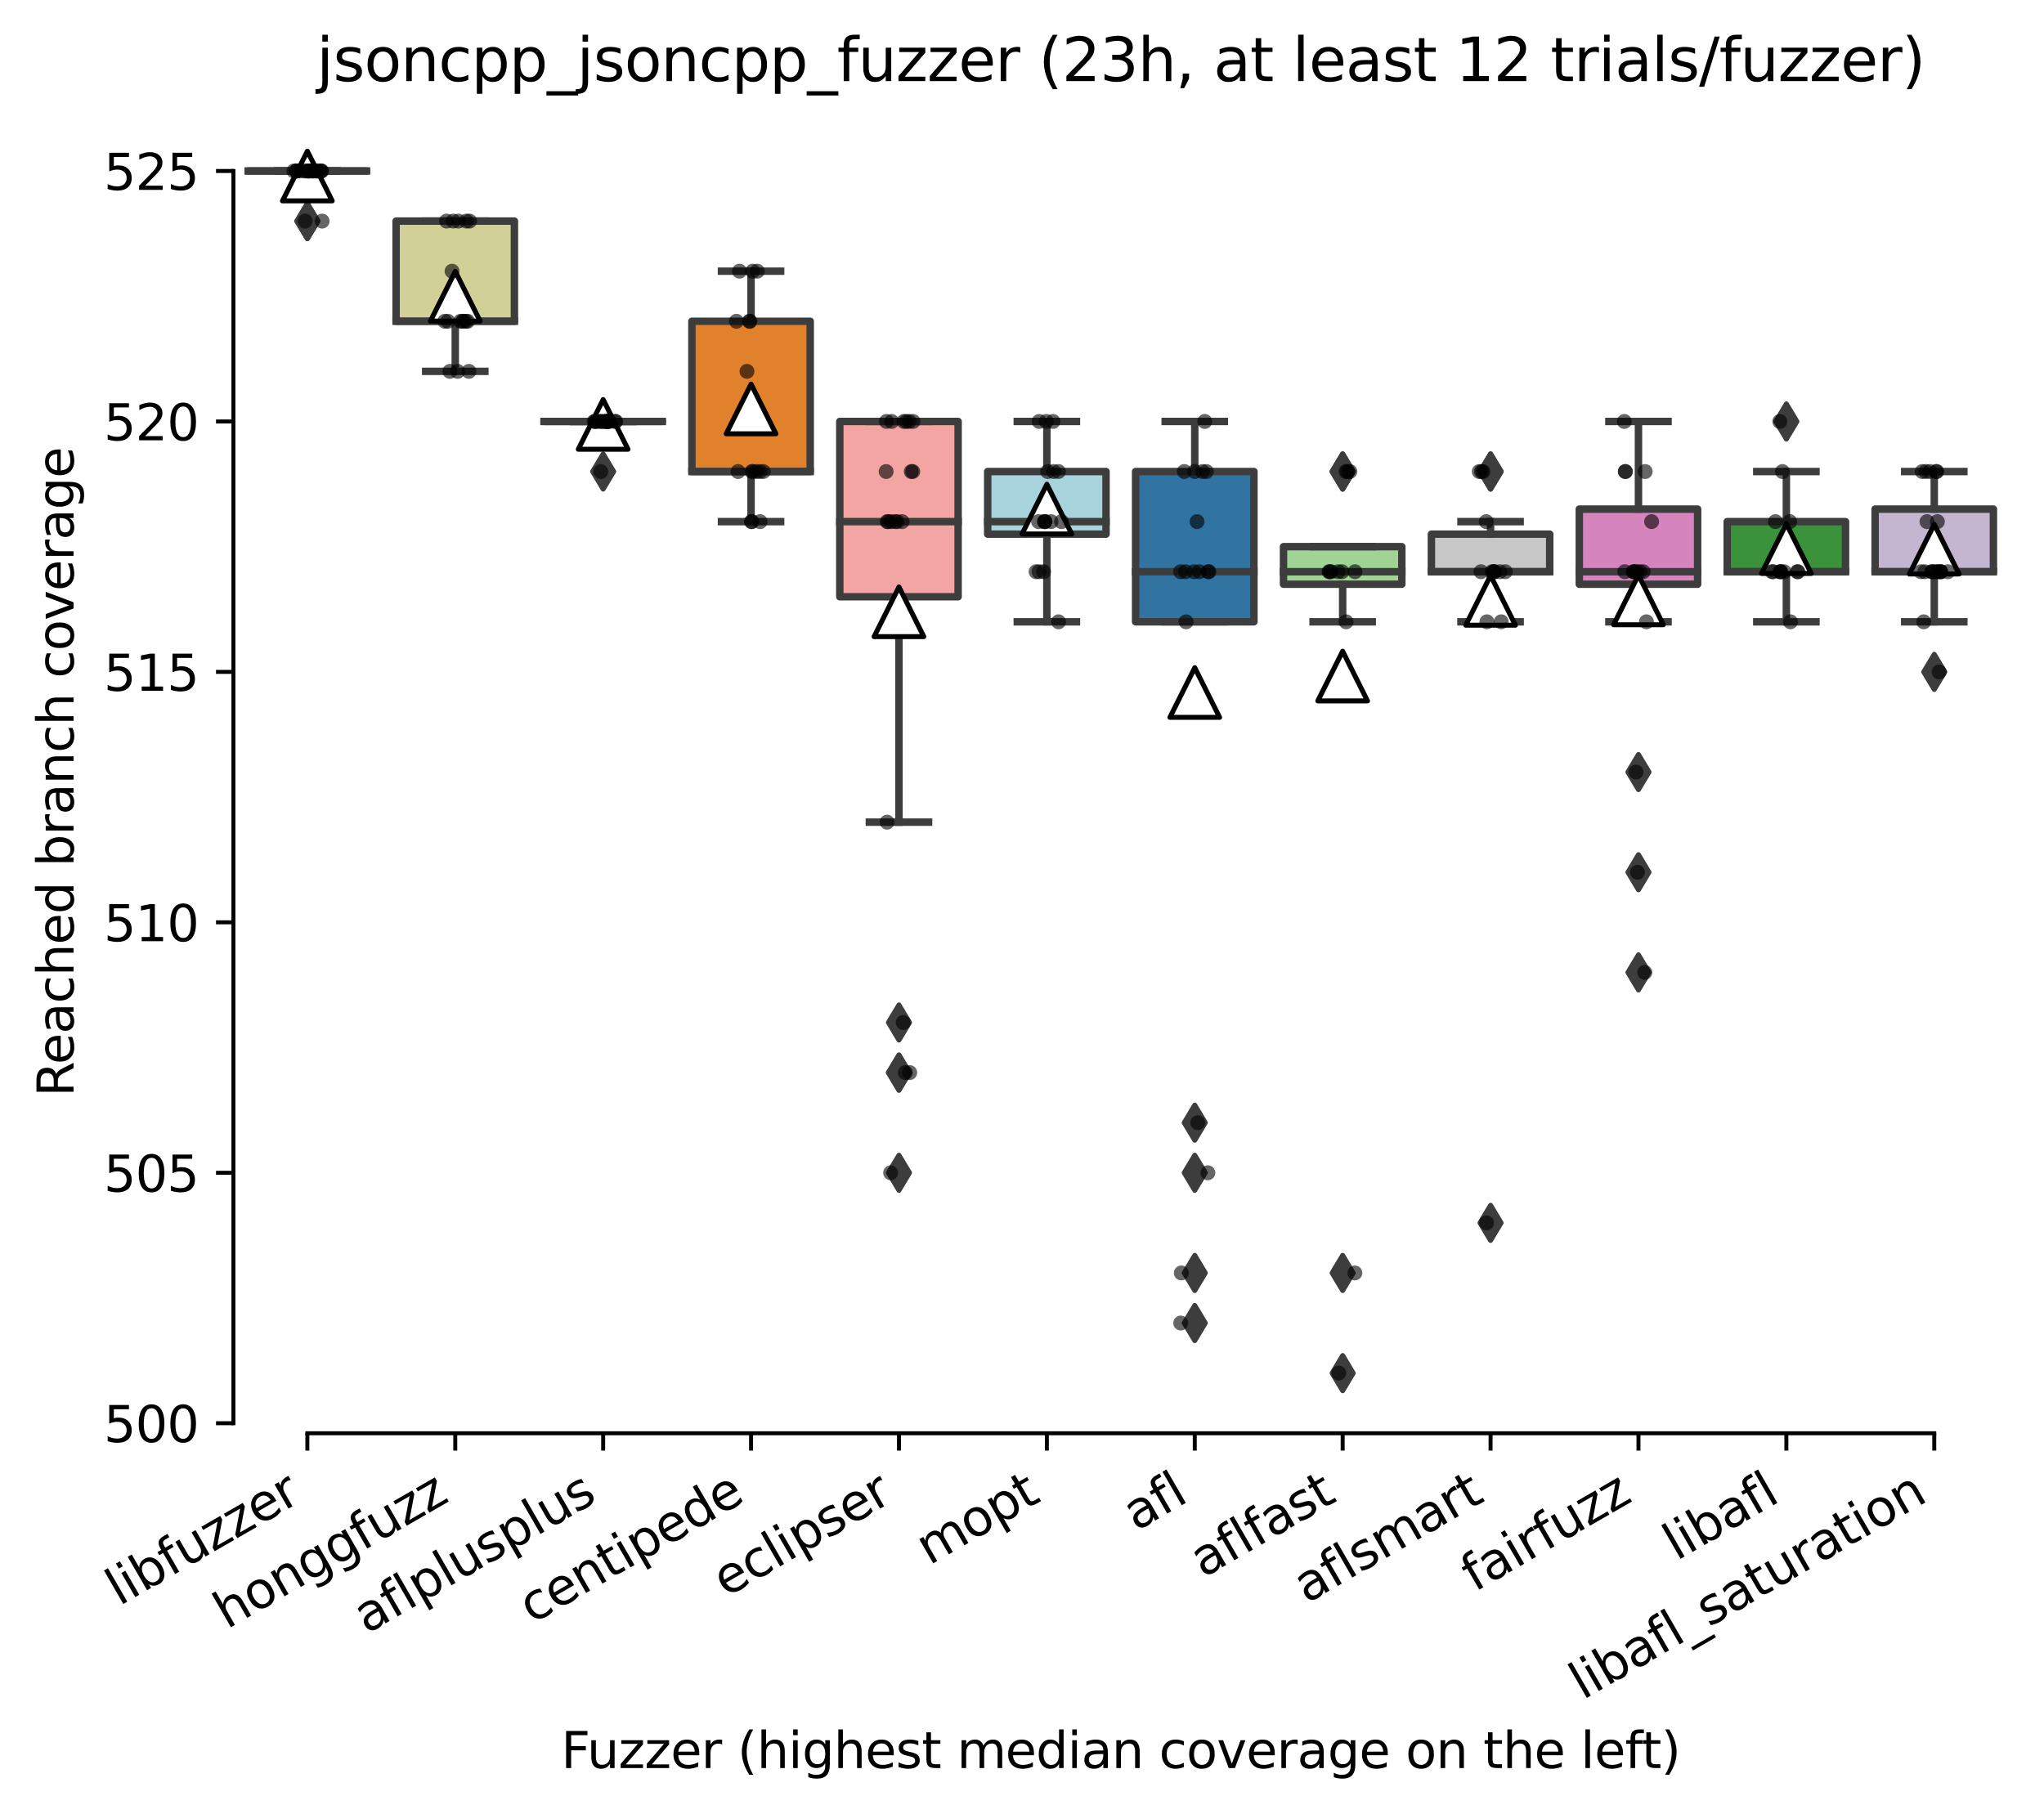 <?xml version="1.0" encoding="utf-8" standalone="no"?>
<!DOCTYPE svg PUBLIC "-//W3C//DTD SVG 1.1//EN"
  "http://www.w3.org/Graphics/SVG/1.1/DTD/svg11.dtd">
<svg xmlns:xlink="http://www.w3.org/1999/xlink" width="411.286pt" height="365.091pt" viewBox="0 0 411.286 365.091" xmlns="http://www.w3.org/2000/svg" version="1.1">
 <defs>
  <style type="text/css">*{stroke-linejoin: round; stroke-linecap: butt}</style>
 </defs>
 <g id="figure_1">
  <g id="patch_1">
   <path d="M 0 365.091 
L 411.286 365.091 
L 411.286 0 
L 0 0 
z
" style="fill: #ffffff"/>
  </g>
  <g id="axes_1">
   <g id="patch_2">
    <path d="M 46.966 288.43 
L 404.086 288.43 
L 404.086 22.318 
L 46.966 22.318 
z
" style="fill: #ffffff"/>
   </g>
   <g id="patch_3">
    <path d="M 49.942 34.414 
L 73.75 34.414 
L 73.75 34.414 
L 49.942 34.414 
L 49.942 34.414 
z
" clip-path="url(#p56b446409c)" style="fill: #7f7f7f; stroke: #3d3d3d; stroke-width: 1.5; stroke-linejoin: miter"/>
   </g>
   <g id="patch_4">
    <path d="M 79.702 64.654 
L 103.51 64.654 
L 103.51 44.494 
L 79.702 44.494 
L 79.702 64.654 
z
" clip-path="url(#p56b446409c)" style="fill: #d1d197; stroke: #3d3d3d; stroke-width: 1.5; stroke-linejoin: miter"/>
   </g>
   <g id="patch_5">
    <path d="M 109.462 84.814 
L 133.27 84.814 
L 133.27 84.814 
L 109.462 84.814 
L 109.462 84.814 
z
" clip-path="url(#p56b446409c)" style="fill: #c03d3e; stroke: #3d3d3d; stroke-width: 1.5; stroke-linejoin: miter"/>
   </g>
   <g id="patch_6">
    <path d="M 139.222 94.894 
L 163.03 94.894 
L 163.03 64.654 
L 139.222 64.654 
L 139.222 94.894 
z
" clip-path="url(#p56b446409c)" style="fill: #e1812c; stroke: #3d3d3d; stroke-width: 1.5; stroke-linejoin: miter"/>
   </g>
   <g id="patch_7">
    <path d="M 168.982 120.094 
L 192.79 120.094 
L 192.79 84.814 
L 168.982 84.814 
L 168.982 120.094 
z
" clip-path="url(#p56b446409c)" style="fill: #f2a5a3; stroke: #3d3d3d; stroke-width: 1.5; stroke-linejoin: miter"/>
   </g>
   <g id="patch_8">
    <path d="M 198.742 107.494 
L 222.55 107.494 
L 222.55 94.894 
L 198.742 94.894 
L 198.742 107.494 
z
" clip-path="url(#p56b446409c)" style="fill: #a7d4dc; stroke: #3d3d3d; stroke-width: 1.5; stroke-linejoin: miter"/>
   </g>
   <g id="patch_9">
    <path d="M 228.502 125.134 
L 252.31 125.134 
L 252.31 94.894 
L 228.502 94.894 
L 228.502 125.134 
z
" clip-path="url(#p56b446409c)" style="fill: #3274a1; stroke: #3d3d3d; stroke-width: 1.5; stroke-linejoin: miter"/>
   </g>
   <g id="patch_10">
    <path d="M 258.262 117.574 
L 282.07 117.574 
L 282.07 110.014 
L 258.262 110.014 
L 258.262 117.574 
z
" clip-path="url(#p56b446409c)" style="fill: #9fd495; stroke: #3d3d3d; stroke-width: 1.5; stroke-linejoin: miter"/>
   </g>
   <g id="patch_11">
    <path d="M 288.022 115.054 
L 311.83 115.054 
L 311.83 107.494 
L 288.022 107.494 
L 288.022 115.054 
z
" clip-path="url(#p56b446409c)" style="fill: #c7c7c7; stroke: #3d3d3d; stroke-width: 1.5; stroke-linejoin: miter"/>
   </g>
   <g id="patch_12">
    <path d="M 317.782 117.574 
L 341.59 117.574 
L 341.59 102.454 
L 317.782 102.454 
L 317.782 117.574 
z
" clip-path="url(#p56b446409c)" style="fill: #d684bd; stroke: #3d3d3d; stroke-width: 1.5; stroke-linejoin: miter"/>
   </g>
   <g id="patch_13">
    <path d="M 347.542 115.054 
L 371.35 115.054 
L 371.35 104.974 
L 347.542 104.974 
L 347.542 115.054 
z
" clip-path="url(#p56b446409c)" style="fill: #3a923a; stroke: #3d3d3d; stroke-width: 1.5; stroke-linejoin: miter"/>
   </g>
   <g id="patch_14">
    <path d="M 377.302 115.054 
L 401.11 115.054 
L 401.11 102.454 
L 377.302 102.454 
L 377.302 115.054 
z
" clip-path="url(#p56b446409c)" style="fill: #c4b5d0; stroke: #3d3d3d; stroke-width: 1.5; stroke-linejoin: miter"/>
   </g>
   <g id="matplotlib.axis_1">
    <g id="xtick_1">
     <g id="line2d_1">
      <defs>
       <path id="mfedef7fa0d" d="M 0 0 
L 0 3.5 
" style="stroke: #000000; stroke-width: 0.8"/>
      </defs>
      <g>
       <use xlink:href="#mfedef7fa0d" x="61.846" y="288.43" style="stroke: #000000; stroke-width: 0.8"/>
      </g>
     </g>
     <g id="text_1">
      <!-- libfuzzer -->
      <g transform="translate(23.979 323.272) rotate(-30) scale(0.1 -0.1)">
       <defs>
        <path id="DejaVuSans-6c" d="M 603 4863 
L 1178 4863 
L 1178 0 
L 603 0 
L 603 4863 
z
" transform="scale(0.016)"/>
        <path id="DejaVuSans-69" d="M 603 3500 
L 1178 3500 
L 1178 0 
L 603 0 
L 603 3500 
z
M 603 4863 
L 1178 4863 
L 1178 4134 
L 603 4134 
L 603 4863 
z
" transform="scale(0.016)"/>
        <path id="DejaVuSans-62" d="M 3116 1747 
Q 3116 2381 2855 2742 
Q 2594 3103 2138 3103 
Q 1681 3103 1420 2742 
Q 1159 2381 1159 1747 
Q 1159 1113 1420 752 
Q 1681 391 2138 391 
Q 2594 391 2855 752 
Q 3116 1113 3116 1747 
z
M 1159 2969 
Q 1341 3281 1617 3432 
Q 1894 3584 2278 3584 
Q 2916 3584 3314 3078 
Q 3713 2572 3713 1747 
Q 3713 922 3314 415 
Q 2916 -91 2278 -91 
Q 1894 -91 1617 61 
Q 1341 213 1159 525 
L 1159 0 
L 581 0 
L 581 4863 
L 1159 4863 
L 1159 2969 
z
" transform="scale(0.016)"/>
        <path id="DejaVuSans-66" d="M 2375 4863 
L 2375 4384 
L 1825 4384 
Q 1516 4384 1395 4259 
Q 1275 4134 1275 3809 
L 1275 3500 
L 2222 3500 
L 2222 3053 
L 1275 3053 
L 1275 0 
L 697 0 
L 697 3053 
L 147 3053 
L 147 3500 
L 697 3500 
L 697 3744 
Q 697 4328 969 4595 
Q 1241 4863 1831 4863 
L 2375 4863 
z
" transform="scale(0.016)"/>
        <path id="DejaVuSans-75" d="M 544 1381 
L 544 3500 
L 1119 3500 
L 1119 1403 
Q 1119 906 1312 657 
Q 1506 409 1894 409 
Q 2359 409 2629 706 
Q 2900 1003 2900 1516 
L 2900 3500 
L 3475 3500 
L 3475 0 
L 2900 0 
L 2900 538 
Q 2691 219 2414 64 
Q 2138 -91 1772 -91 
Q 1169 -91 856 284 
Q 544 659 544 1381 
z
M 1991 3584 
L 1991 3584 
z
" transform="scale(0.016)"/>
        <path id="DejaVuSans-7a" d="M 353 3500 
L 3084 3500 
L 3084 2975 
L 922 459 
L 3084 459 
L 3084 0 
L 275 0 
L 275 525 
L 2438 3041 
L 353 3041 
L 353 3500 
z
" transform="scale(0.016)"/>
        <path id="DejaVuSans-65" d="M 3597 1894 
L 3597 1613 
L 953 1613 
Q 991 1019 1311 708 
Q 1631 397 2203 397 
Q 2534 397 2845 478 
Q 3156 559 3463 722 
L 3463 178 
Q 3153 47 2828 -22 
Q 2503 -91 2169 -91 
Q 1331 -91 842 396 
Q 353 884 353 1716 
Q 353 2575 817 3079 
Q 1281 3584 2069 3584 
Q 2775 3584 3186 3129 
Q 3597 2675 3597 1894 
z
M 3022 2063 
Q 3016 2534 2758 2815 
Q 2500 3097 2075 3097 
Q 1594 3097 1305 2825 
Q 1016 2553 972 2059 
L 3022 2063 
z
" transform="scale(0.016)"/>
        <path id="DejaVuSans-72" d="M 2631 2963 
Q 2534 3019 2420 3045 
Q 2306 3072 2169 3072 
Q 1681 3072 1420 2755 
Q 1159 2438 1159 1844 
L 1159 0 
L 581 0 
L 581 3500 
L 1159 3500 
L 1159 2956 
Q 1341 3275 1631 3429 
Q 1922 3584 2338 3584 
Q 2397 3584 2469 3576 
Q 2541 3569 2628 3553 
L 2631 2963 
z
" transform="scale(0.016)"/>
       </defs>
       <use xlink:href="#DejaVuSans-6c"/>
       <use xlink:href="#DejaVuSans-69" x="27.783"/>
       <use xlink:href="#DejaVuSans-62" x="55.566"/>
       <use xlink:href="#DejaVuSans-66" x="119.043"/>
       <use xlink:href="#DejaVuSans-75" x="154.248"/>
       <use xlink:href="#DejaVuSans-7a" x="217.627"/>
       <use xlink:href="#DejaVuSans-7a" x="270.117"/>
       <use xlink:href="#DejaVuSans-65" x="322.607"/>
       <use xlink:href="#DejaVuSans-72" x="384.131"/>
      </g>
     </g>
    </g>
    <g id="xtick_2">
     <g id="line2d_2">
      <g>
       <use xlink:href="#mfedef7fa0d" x="91.606" y="288.43" style="stroke: #000000; stroke-width: 0.8"/>
      </g>
     </g>
     <g id="text_2">
      <!-- honggfuzz -->
      <g transform="translate(45.666 327.933) rotate(-30) scale(0.1 -0.1)">
       <defs>
        <path id="DejaVuSans-68" d="M 3513 2113 
L 3513 0 
L 2938 0 
L 2938 2094 
Q 2938 2591 2744 2837 
Q 2550 3084 2163 3084 
Q 1697 3084 1428 2787 
Q 1159 2491 1159 1978 
L 1159 0 
L 581 0 
L 581 4863 
L 1159 4863 
L 1159 2956 
Q 1366 3272 1645 3428 
Q 1925 3584 2291 3584 
Q 2894 3584 3203 3211 
Q 3513 2838 3513 2113 
z
" transform="scale(0.016)"/>
        <path id="DejaVuSans-6f" d="M 1959 3097 
Q 1497 3097 1228 2736 
Q 959 2375 959 1747 
Q 959 1119 1226 758 
Q 1494 397 1959 397 
Q 2419 397 2687 759 
Q 2956 1122 2956 1747 
Q 2956 2369 2687 2733 
Q 2419 3097 1959 3097 
z
M 1959 3584 
Q 2709 3584 3137 3096 
Q 3566 2609 3566 1747 
Q 3566 888 3137 398 
Q 2709 -91 1959 -91 
Q 1206 -91 779 398 
Q 353 888 353 1747 
Q 353 2609 779 3096 
Q 1206 3584 1959 3584 
z
" transform="scale(0.016)"/>
        <path id="DejaVuSans-6e" d="M 3513 2113 
L 3513 0 
L 2938 0 
L 2938 2094 
Q 2938 2591 2744 2837 
Q 2550 3084 2163 3084 
Q 1697 3084 1428 2787 
Q 1159 2491 1159 1978 
L 1159 0 
L 581 0 
L 581 3500 
L 1159 3500 
L 1159 2956 
Q 1366 3272 1645 3428 
Q 1925 3584 2291 3584 
Q 2894 3584 3203 3211 
Q 3513 2838 3513 2113 
z
" transform="scale(0.016)"/>
        <path id="DejaVuSans-67" d="M 2906 1791 
Q 2906 2416 2648 2759 
Q 2391 3103 1925 3103 
Q 1463 3103 1205 2759 
Q 947 2416 947 1791 
Q 947 1169 1205 825 
Q 1463 481 1925 481 
Q 2391 481 2648 825 
Q 2906 1169 2906 1791 
z
M 3481 434 
Q 3481 -459 3084 -895 
Q 2688 -1331 1869 -1331 
Q 1566 -1331 1297 -1286 
Q 1028 -1241 775 -1147 
L 775 -588 
Q 1028 -725 1275 -790 
Q 1522 -856 1778 -856 
Q 2344 -856 2625 -561 
Q 2906 -266 2906 331 
L 2906 616 
Q 2728 306 2450 153 
Q 2172 0 1784 0 
Q 1141 0 747 490 
Q 353 981 353 1791 
Q 353 2603 747 3093 
Q 1141 3584 1784 3584 
Q 2172 3584 2450 3431 
Q 2728 3278 2906 2969 
L 2906 3500 
L 3481 3500 
L 3481 434 
z
" transform="scale(0.016)"/>
       </defs>
       <use xlink:href="#DejaVuSans-68"/>
       <use xlink:href="#DejaVuSans-6f" x="63.379"/>
       <use xlink:href="#DejaVuSans-6e" x="124.561"/>
       <use xlink:href="#DejaVuSans-67" x="187.939"/>
       <use xlink:href="#DejaVuSans-67" x="251.416"/>
       <use xlink:href="#DejaVuSans-66" x="314.893"/>
       <use xlink:href="#DejaVuSans-75" x="350.098"/>
       <use xlink:href="#DejaVuSans-7a" x="413.477"/>
       <use xlink:href="#DejaVuSans-7a" x="465.967"/>
      </g>
     </g>
    </g>
    <g id="xtick_3">
     <g id="line2d_3">
      <g>
       <use xlink:href="#mfedef7fa0d" x="121.366" y="288.43" style="stroke: #000000; stroke-width: 0.8"/>
      </g>
     </g>
     <g id="text_3">
      <!-- aflplusplus -->
      <g transform="translate(73.757 328.897) rotate(-30) scale(0.1 -0.1)">
       <defs>
        <path id="DejaVuSans-61" d="M 2194 1759 
Q 1497 1759 1228 1600 
Q 959 1441 959 1056 
Q 959 750 1161 570 
Q 1363 391 1709 391 
Q 2188 391 2477 730 
Q 2766 1069 2766 1631 
L 2766 1759 
L 2194 1759 
z
M 3341 1997 
L 3341 0 
L 2766 0 
L 2766 531 
Q 2569 213 2275 61 
Q 1981 -91 1556 -91 
Q 1019 -91 701 211 
Q 384 513 384 1019 
Q 384 1609 779 1909 
Q 1175 2209 1959 2209 
L 2766 2209 
L 2766 2266 
Q 2766 2663 2505 2880 
Q 2244 3097 1772 3097 
Q 1472 3097 1187 3025 
Q 903 2953 641 2809 
L 641 3341 
Q 956 3463 1253 3523 
Q 1550 3584 1831 3584 
Q 2591 3584 2966 3190 
Q 3341 2797 3341 1997 
z
" transform="scale(0.016)"/>
        <path id="DejaVuSans-70" d="M 1159 525 
L 1159 -1331 
L 581 -1331 
L 581 3500 
L 1159 3500 
L 1159 2969 
Q 1341 3281 1617 3432 
Q 1894 3584 2278 3584 
Q 2916 3584 3314 3078 
Q 3713 2572 3713 1747 
Q 3713 922 3314 415 
Q 2916 -91 2278 -91 
Q 1894 -91 1617 61 
Q 1341 213 1159 525 
z
M 3116 1747 
Q 3116 2381 2855 2742 
Q 2594 3103 2138 3103 
Q 1681 3103 1420 2742 
Q 1159 2381 1159 1747 
Q 1159 1113 1420 752 
Q 1681 391 2138 391 
Q 2594 391 2855 752 
Q 3116 1113 3116 1747 
z
" transform="scale(0.016)"/>
        <path id="DejaVuSans-73" d="M 2834 3397 
L 2834 2853 
Q 2591 2978 2328 3040 
Q 2066 3103 1784 3103 
Q 1356 3103 1142 2972 
Q 928 2841 928 2578 
Q 928 2378 1081 2264 
Q 1234 2150 1697 2047 
L 1894 2003 
Q 2506 1872 2764 1633 
Q 3022 1394 3022 966 
Q 3022 478 2636 193 
Q 2250 -91 1575 -91 
Q 1294 -91 989 -36 
Q 684 19 347 128 
L 347 722 
Q 666 556 975 473 
Q 1284 391 1588 391 
Q 1994 391 2212 530 
Q 2431 669 2431 922 
Q 2431 1156 2273 1281 
Q 2116 1406 1581 1522 
L 1381 1569 
Q 847 1681 609 1914 
Q 372 2147 372 2553 
Q 372 3047 722 3315 
Q 1072 3584 1716 3584 
Q 2034 3584 2315 3537 
Q 2597 3491 2834 3397 
z
" transform="scale(0.016)"/>
       </defs>
       <use xlink:href="#DejaVuSans-61"/>
       <use xlink:href="#DejaVuSans-66" x="61.279"/>
       <use xlink:href="#DejaVuSans-6c" x="96.484"/>
       <use xlink:href="#DejaVuSans-70" x="124.268"/>
       <use xlink:href="#DejaVuSans-6c" x="187.744"/>
       <use xlink:href="#DejaVuSans-75" x="215.527"/>
       <use xlink:href="#DejaVuSans-73" x="278.906"/>
       <use xlink:href="#DejaVuSans-70" x="331.006"/>
       <use xlink:href="#DejaVuSans-6c" x="394.482"/>
       <use xlink:href="#DejaVuSans-75" x="422.266"/>
       <use xlink:href="#DejaVuSans-73" x="485.645"/>
      </g>
     </g>
    </g>
    <g id="xtick_4">
     <g id="line2d_4">
      <g>
       <use xlink:href="#mfedef7fa0d" x="151.126" y="288.43" style="stroke: #000000; stroke-width: 0.8"/>
      </g>
     </g>
     <g id="text_4">
      <!-- centipede -->
      <g transform="translate(107.052 326.856) rotate(-30) scale(0.1 -0.1)">
       <defs>
        <path id="DejaVuSans-63" d="M 3122 3366 
L 3122 2828 
Q 2878 2963 2633 3030 
Q 2388 3097 2138 3097 
Q 1578 3097 1268 2742 
Q 959 2388 959 1747 
Q 959 1106 1268 751 
Q 1578 397 2138 397 
Q 2388 397 2633 464 
Q 2878 531 3122 666 
L 3122 134 
Q 2881 22 2623 -34 
Q 2366 -91 2075 -91 
Q 1284 -91 818 406 
Q 353 903 353 1747 
Q 353 2603 823 3093 
Q 1294 3584 2113 3584 
Q 2378 3584 2631 3529 
Q 2884 3475 3122 3366 
z
" transform="scale(0.016)"/>
        <path id="DejaVuSans-74" d="M 1172 4494 
L 1172 3500 
L 2356 3500 
L 2356 3053 
L 1172 3053 
L 1172 1153 
Q 1172 725 1289 603 
Q 1406 481 1766 481 
L 2356 481 
L 2356 0 
L 1766 0 
Q 1100 0 847 248 
Q 594 497 594 1153 
L 594 3053 
L 172 3053 
L 172 3500 
L 594 3500 
L 594 4494 
L 1172 4494 
z
" transform="scale(0.016)"/>
        <path id="DejaVuSans-64" d="M 2906 2969 
L 2906 4863 
L 3481 4863 
L 3481 0 
L 2906 0 
L 2906 525 
Q 2725 213 2448 61 
Q 2172 -91 1784 -91 
Q 1150 -91 751 415 
Q 353 922 353 1747 
Q 353 2572 751 3078 
Q 1150 3584 1784 3584 
Q 2172 3584 2448 3432 
Q 2725 3281 2906 2969 
z
M 947 1747 
Q 947 1113 1208 752 
Q 1469 391 1925 391 
Q 2381 391 2643 752 
Q 2906 1113 2906 1747 
Q 2906 2381 2643 2742 
Q 2381 3103 1925 3103 
Q 1469 3103 1208 2742 
Q 947 2381 947 1747 
z
" transform="scale(0.016)"/>
       </defs>
       <use xlink:href="#DejaVuSans-63"/>
       <use xlink:href="#DejaVuSans-65" x="54.98"/>
       <use xlink:href="#DejaVuSans-6e" x="116.504"/>
       <use xlink:href="#DejaVuSans-74" x="179.883"/>
       <use xlink:href="#DejaVuSans-69" x="219.092"/>
       <use xlink:href="#DejaVuSans-70" x="246.875"/>
       <use xlink:href="#DejaVuSans-65" x="310.352"/>
       <use xlink:href="#DejaVuSans-64" x="371.875"/>
       <use xlink:href="#DejaVuSans-65" x="435.352"/>
      </g>
     </g>
    </g>
    <g id="xtick_5">
     <g id="line2d_5">
      <g>
       <use xlink:href="#mfedef7fa0d" x="180.886" y="288.43" style="stroke: #000000; stroke-width: 0.8"/>
      </g>
     </g>
     <g id="text_5">
      <!-- eclipser -->
      <g transform="translate(146.045 321.525) rotate(-30) scale(0.1 -0.1)">
       <use xlink:href="#DejaVuSans-65"/>
       <use xlink:href="#DejaVuSans-63" x="61.523"/>
       <use xlink:href="#DejaVuSans-6c" x="116.504"/>
       <use xlink:href="#DejaVuSans-69" x="144.287"/>
       <use xlink:href="#DejaVuSans-70" x="172.07"/>
       <use xlink:href="#DejaVuSans-73" x="235.547"/>
       <use xlink:href="#DejaVuSans-65" x="287.646"/>
       <use xlink:href="#DejaVuSans-72" x="349.17"/>
      </g>
     </g>
    </g>
    <g id="xtick_6">
     <g id="line2d_6">
      <g>
       <use xlink:href="#mfedef7fa0d" x="210.646" y="288.43" style="stroke: #000000; stroke-width: 0.8"/>
      </g>
     </g>
     <g id="text_6">
      <!-- mopt -->
      <g transform="translate(186.978 315.075) rotate(-30) scale(0.1 -0.1)">
       <defs>
        <path id="DejaVuSans-6d" d="M 3328 2828 
Q 3544 3216 3844 3400 
Q 4144 3584 4550 3584 
Q 5097 3584 5394 3201 
Q 5691 2819 5691 2113 
L 5691 0 
L 5113 0 
L 5113 2094 
Q 5113 2597 4934 2840 
Q 4756 3084 4391 3084 
Q 3944 3084 3684 2787 
Q 3425 2491 3425 1978 
L 3425 0 
L 2847 0 
L 2847 2094 
Q 2847 2600 2669 2842 
Q 2491 3084 2119 3084 
Q 1678 3084 1418 2786 
Q 1159 2488 1159 1978 
L 1159 0 
L 581 0 
L 581 3500 
L 1159 3500 
L 1159 2956 
Q 1356 3278 1631 3431 
Q 1906 3584 2284 3584 
Q 2666 3584 2933 3390 
Q 3200 3197 3328 2828 
z
" transform="scale(0.016)"/>
       </defs>
       <use xlink:href="#DejaVuSans-6d"/>
       <use xlink:href="#DejaVuSans-6f" x="97.412"/>
       <use xlink:href="#DejaVuSans-70" x="158.594"/>
       <use xlink:href="#DejaVuSans-74" x="222.07"/>
      </g>
     </g>
    </g>
    <g id="xtick_7">
     <g id="line2d_7">
      <g>
       <use xlink:href="#mfedef7fa0d" x="240.406" y="288.43" style="stroke: #000000; stroke-width: 0.8"/>
      </g>
     </g>
     <g id="text_7">
      <!-- afl -->
      <g transform="translate(228.604 308.224) rotate(-30) scale(0.1 -0.1)">
       <use xlink:href="#DejaVuSans-61"/>
       <use xlink:href="#DejaVuSans-66" x="61.279"/>
       <use xlink:href="#DejaVuSans-6c" x="96.484"/>
      </g>
     </g>
    </g>
    <g id="xtick_8">
     <g id="line2d_8">
      <g>
       <use xlink:href="#mfedef7fa0d" x="270.166" y="288.43" style="stroke: #000000; stroke-width: 0.8"/>
      </g>
     </g>
     <g id="text_8">
      <!-- aflfast -->
      <g transform="translate(242.102 317.613) rotate(-30) scale(0.1 -0.1)">
       <use xlink:href="#DejaVuSans-61"/>
       <use xlink:href="#DejaVuSans-66" x="61.279"/>
       <use xlink:href="#DejaVuSans-6c" x="96.484"/>
       <use xlink:href="#DejaVuSans-66" x="124.268"/>
       <use xlink:href="#DejaVuSans-61" x="159.473"/>
       <use xlink:href="#DejaVuSans-73" x="220.752"/>
       <use xlink:href="#DejaVuSans-74" x="272.852"/>
      </g>
     </g>
    </g>
    <g id="xtick_9">
     <g id="line2d_9">
      <g>
       <use xlink:href="#mfedef7fa0d" x="299.926" y="288.43" style="stroke: #000000; stroke-width: 0.8"/>
      </g>
     </g>
     <g id="text_9">
      <!-- aflsmart -->
      <g transform="translate(262.915 322.779) rotate(-30) scale(0.1 -0.1)">
       <use xlink:href="#DejaVuSans-61"/>
       <use xlink:href="#DejaVuSans-66" x="61.279"/>
       <use xlink:href="#DejaVuSans-6c" x="96.484"/>
       <use xlink:href="#DejaVuSans-73" x="124.268"/>
       <use xlink:href="#DejaVuSans-6d" x="176.367"/>
       <use xlink:href="#DejaVuSans-61" x="273.779"/>
       <use xlink:href="#DejaVuSans-72" x="335.059"/>
       <use xlink:href="#DejaVuSans-74" x="376.172"/>
      </g>
     </g>
    </g>
    <g id="xtick_10">
     <g id="line2d_10">
      <g>
       <use xlink:href="#mfedef7fa0d" x="329.686" y="288.43" style="stroke: #000000; stroke-width: 0.8"/>
      </g>
     </g>
     <g id="text_10">
      <!-- fairfuzz -->
      <g transform="translate(296.696 320.457) rotate(-30) scale(0.1 -0.1)">
       <use xlink:href="#DejaVuSans-66"/>
       <use xlink:href="#DejaVuSans-61" x="35.205"/>
       <use xlink:href="#DejaVuSans-69" x="96.484"/>
       <use xlink:href="#DejaVuSans-72" x="124.268"/>
       <use xlink:href="#DejaVuSans-66" x="165.381"/>
       <use xlink:href="#DejaVuSans-75" x="200.586"/>
       <use xlink:href="#DejaVuSans-7a" x="263.965"/>
       <use xlink:href="#DejaVuSans-7a" x="316.455"/>
      </g>
     </g>
    </g>
    <g id="xtick_11">
     <g id="line2d_11">
      <g>
       <use xlink:href="#mfedef7fa0d" x="359.446" y="288.43" style="stroke: #000000; stroke-width: 0.8"/>
      </g>
     </g>
     <g id="text_11">
      <!-- libafl -->
      <g transform="translate(337.334 314.176) rotate(-30) scale(0.1 -0.1)">
       <use xlink:href="#DejaVuSans-6c"/>
       <use xlink:href="#DejaVuSans-69" x="27.783"/>
       <use xlink:href="#DejaVuSans-62" x="55.566"/>
       <use xlink:href="#DejaVuSans-61" x="119.043"/>
       <use xlink:href="#DejaVuSans-66" x="180.322"/>
       <use xlink:href="#DejaVuSans-6c" x="215.527"/>
      </g>
     </g>
    </g>
    <g id="xtick_12">
     <g id="line2d_12">
      <g>
       <use xlink:href="#mfedef7fa0d" x="389.206" y="288.43" style="stroke: #000000; stroke-width: 0.8"/>
      </g>
     </g>
     <g id="text_12">
      <!-- libafl_saturation -->
      <g transform="translate(318.467 342.171) rotate(-30) scale(0.1 -0.1)">
       <defs>
        <path id="DejaVuSans-5f" d="M 3263 -1063 
L 3263 -1509 
L -63 -1509 
L -63 -1063 
L 3263 -1063 
z
" transform="scale(0.016)"/>
       </defs>
       <use xlink:href="#DejaVuSans-6c"/>
       <use xlink:href="#DejaVuSans-69" x="27.783"/>
       <use xlink:href="#DejaVuSans-62" x="55.566"/>
       <use xlink:href="#DejaVuSans-61" x="119.043"/>
       <use xlink:href="#DejaVuSans-66" x="180.322"/>
       <use xlink:href="#DejaVuSans-6c" x="215.527"/>
       <use xlink:href="#DejaVuSans-5f" x="243.311"/>
       <use xlink:href="#DejaVuSans-73" x="293.311"/>
       <use xlink:href="#DejaVuSans-61" x="345.41"/>
       <use xlink:href="#DejaVuSans-74" x="406.689"/>
       <use xlink:href="#DejaVuSans-75" x="445.898"/>
       <use xlink:href="#DejaVuSans-72" x="509.277"/>
       <use xlink:href="#DejaVuSans-61" x="550.391"/>
       <use xlink:href="#DejaVuSans-74" x="611.67"/>
       <use xlink:href="#DejaVuSans-69" x="650.879"/>
       <use xlink:href="#DejaVuSans-6f" x="678.662"/>
       <use xlink:href="#DejaVuSans-6e" x="739.844"/>
      </g>
     </g>
    </g>
    <g id="text_13">
     <!-- Fuzzer (highest median coverage on the left) -->
     <g transform="translate(112.908 355.811) scale(0.1 -0.1)">
      <defs>
       <path id="DejaVuSans-46" d="M 628 4666 
L 3309 4666 
L 3309 4134 
L 1259 4134 
L 1259 2759 
L 3109 2759 
L 3109 2228 
L 1259 2228 
L 1259 0 
L 628 0 
L 628 4666 
z
" transform="scale(0.016)"/>
       <path id="DejaVuSans-20" transform="scale(0.016)"/>
       <path id="DejaVuSans-28" d="M 1984 4856 
Q 1566 4138 1362 3434 
Q 1159 2731 1159 2009 
Q 1159 1288 1364 580 
Q 1569 -128 1984 -844 
L 1484 -844 
Q 1016 -109 783 600 
Q 550 1309 550 2009 
Q 550 2706 781 3412 
Q 1013 4119 1484 4856 
L 1984 4856 
z
" transform="scale(0.016)"/>
       <path id="DejaVuSans-76" d="M 191 3500 
L 800 3500 
L 1894 563 
L 2988 3500 
L 3597 3500 
L 2284 0 
L 1503 0 
L 191 3500 
z
" transform="scale(0.016)"/>
       <path id="DejaVuSans-29" d="M 513 4856 
L 1013 4856 
Q 1481 4119 1714 3412 
Q 1947 2706 1947 2009 
Q 1947 1309 1714 600 
Q 1481 -109 1013 -844 
L 513 -844 
Q 928 -128 1133 580 
Q 1338 1288 1338 2009 
Q 1338 2731 1133 3434 
Q 928 4138 513 4856 
z
" transform="scale(0.016)"/>
      </defs>
      <use xlink:href="#DejaVuSans-46"/>
      <use xlink:href="#DejaVuSans-75" x="52.02"/>
      <use xlink:href="#DejaVuSans-7a" x="115.398"/>
      <use xlink:href="#DejaVuSans-7a" x="167.889"/>
      <use xlink:href="#DejaVuSans-65" x="220.379"/>
      <use xlink:href="#DejaVuSans-72" x="281.902"/>
      <use xlink:href="#DejaVuSans-20" x="323.016"/>
      <use xlink:href="#DejaVuSans-28" x="354.803"/>
      <use xlink:href="#DejaVuSans-68" x="393.816"/>
      <use xlink:href="#DejaVuSans-69" x="457.195"/>
      <use xlink:href="#DejaVuSans-67" x="484.979"/>
      <use xlink:href="#DejaVuSans-68" x="548.455"/>
      <use xlink:href="#DejaVuSans-65" x="611.834"/>
      <use xlink:href="#DejaVuSans-73" x="673.357"/>
      <use xlink:href="#DejaVuSans-74" x="725.457"/>
      <use xlink:href="#DejaVuSans-20" x="764.666"/>
      <use xlink:href="#DejaVuSans-6d" x="796.453"/>
      <use xlink:href="#DejaVuSans-65" x="893.865"/>
      <use xlink:href="#DejaVuSans-64" x="955.389"/>
      <use xlink:href="#DejaVuSans-69" x="1018.865"/>
      <use xlink:href="#DejaVuSans-61" x="1046.648"/>
      <use xlink:href="#DejaVuSans-6e" x="1107.928"/>
      <use xlink:href="#DejaVuSans-20" x="1171.307"/>
      <use xlink:href="#DejaVuSans-63" x="1203.094"/>
      <use xlink:href="#DejaVuSans-6f" x="1258.074"/>
      <use xlink:href="#DejaVuSans-76" x="1319.256"/>
      <use xlink:href="#DejaVuSans-65" x="1378.436"/>
      <use xlink:href="#DejaVuSans-72" x="1439.959"/>
      <use xlink:href="#DejaVuSans-61" x="1481.072"/>
      <use xlink:href="#DejaVuSans-67" x="1542.352"/>
      <use xlink:href="#DejaVuSans-65" x="1605.828"/>
      <use xlink:href="#DejaVuSans-20" x="1667.352"/>
      <use xlink:href="#DejaVuSans-6f" x="1699.139"/>
      <use xlink:href="#DejaVuSans-6e" x="1760.32"/>
      <use xlink:href="#DejaVuSans-20" x="1823.699"/>
      <use xlink:href="#DejaVuSans-74" x="1855.486"/>
      <use xlink:href="#DejaVuSans-68" x="1894.695"/>
      <use xlink:href="#DejaVuSans-65" x="1958.074"/>
      <use xlink:href="#DejaVuSans-20" x="2019.598"/>
      <use xlink:href="#DejaVuSans-6c" x="2051.385"/>
      <use xlink:href="#DejaVuSans-65" x="2079.168"/>
      <use xlink:href="#DejaVuSans-66" x="2140.691"/>
      <use xlink:href="#DejaVuSans-74" x="2174.146"/>
      <use xlink:href="#DejaVuSans-29" x="2213.355"/>
     </g>
    </g>
   </g>
   <g id="matplotlib.axis_2">
    <g id="ytick_1">
     <g id="line2d_13">
      <defs>
       <path id="m2a6958da23" d="M 0 0 
L -3.5 0 
" style="stroke: #000000; stroke-width: 0.8"/>
      </defs>
      <g>
       <use xlink:href="#m2a6958da23" x="46.966" y="286.414" style="stroke: #000000; stroke-width: 0.8"/>
      </g>
     </g>
     <g id="text_14">
      <!-- 500 -->
      <g transform="translate(20.878 290.213) scale(0.1 -0.1)">
       <defs>
        <path id="DejaVuSans-35" d="M 691 4666 
L 3169 4666 
L 3169 4134 
L 1269 4134 
L 1269 2991 
Q 1406 3038 1543 3061 
Q 1681 3084 1819 3084 
Q 2600 3084 3056 2656 
Q 3513 2228 3513 1497 
Q 3513 744 3044 326 
Q 2575 -91 1722 -91 
Q 1428 -91 1123 -41 
Q 819 9 494 109 
L 494 744 
Q 775 591 1075 516 
Q 1375 441 1709 441 
Q 2250 441 2565 725 
Q 2881 1009 2881 1497 
Q 2881 1984 2565 2268 
Q 2250 2553 1709 2553 
Q 1456 2553 1204 2497 
Q 953 2441 691 2322 
L 691 4666 
z
" transform="scale(0.016)"/>
        <path id="DejaVuSans-30" d="M 2034 4250 
Q 1547 4250 1301 3770 
Q 1056 3291 1056 2328 
Q 1056 1369 1301 889 
Q 1547 409 2034 409 
Q 2525 409 2770 889 
Q 3016 1369 3016 2328 
Q 3016 3291 2770 3770 
Q 2525 4250 2034 4250 
z
M 2034 4750 
Q 2819 4750 3233 4129 
Q 3647 3509 3647 2328 
Q 3647 1150 3233 529 
Q 2819 -91 2034 -91 
Q 1250 -91 836 529 
Q 422 1150 422 2328 
Q 422 3509 836 4129 
Q 1250 4750 2034 4750 
z
" transform="scale(0.016)"/>
       </defs>
       <use xlink:href="#DejaVuSans-35"/>
       <use xlink:href="#DejaVuSans-30" x="63.623"/>
       <use xlink:href="#DejaVuSans-30" x="127.246"/>
      </g>
     </g>
    </g>
    <g id="ytick_2">
     <g id="line2d_14">
      <g>
       <use xlink:href="#m2a6958da23" x="46.966" y="236.014" style="stroke: #000000; stroke-width: 0.8"/>
      </g>
     </g>
     <g id="text_15">
      <!-- 505 -->
      <g transform="translate(20.878 239.813) scale(0.1 -0.1)">
       <use xlink:href="#DejaVuSans-35"/>
       <use xlink:href="#DejaVuSans-30" x="63.623"/>
       <use xlink:href="#DejaVuSans-35" x="127.246"/>
      </g>
     </g>
    </g>
    <g id="ytick_3">
     <g id="line2d_15">
      <g>
       <use xlink:href="#m2a6958da23" x="46.966" y="185.614" style="stroke: #000000; stroke-width: 0.8"/>
      </g>
     </g>
     <g id="text_16">
      <!-- 510 -->
      <g transform="translate(20.878 189.413) scale(0.1 -0.1)">
       <defs>
        <path id="DejaVuSans-31" d="M 794 531 
L 1825 531 
L 1825 4091 
L 703 3866 
L 703 4441 
L 1819 4666 
L 2450 4666 
L 2450 531 
L 3481 531 
L 3481 0 
L 794 0 
L 794 531 
z
" transform="scale(0.016)"/>
       </defs>
       <use xlink:href="#DejaVuSans-35"/>
       <use xlink:href="#DejaVuSans-31" x="63.623"/>
       <use xlink:href="#DejaVuSans-30" x="127.246"/>
      </g>
     </g>
    </g>
    <g id="ytick_4">
     <g id="line2d_16">
      <g>
       <use xlink:href="#m2a6958da23" x="46.966" y="135.214" style="stroke: #000000; stroke-width: 0.8"/>
      </g>
     </g>
     <g id="text_17">
      <!-- 515 -->
      <g transform="translate(20.878 139.013) scale(0.1 -0.1)">
       <use xlink:href="#DejaVuSans-35"/>
       <use xlink:href="#DejaVuSans-31" x="63.623"/>
       <use xlink:href="#DejaVuSans-35" x="127.246"/>
      </g>
     </g>
    </g>
    <g id="ytick_5">
     <g id="line2d_17">
      <g>
       <use xlink:href="#m2a6958da23" x="46.966" y="84.814" style="stroke: #000000; stroke-width: 0.8"/>
      </g>
     </g>
     <g id="text_18">
      <!-- 520 -->
      <g transform="translate(20.878 88.613) scale(0.1 -0.1)">
       <defs>
        <path id="DejaVuSans-32" d="M 1228 531 
L 3431 531 
L 3431 0 
L 469 0 
L 469 531 
Q 828 903 1448 1529 
Q 2069 2156 2228 2338 
Q 2531 2678 2651 2914 
Q 2772 3150 2772 3378 
Q 2772 3750 2511 3984 
Q 2250 4219 1831 4219 
Q 1534 4219 1204 4116 
Q 875 4013 500 3803 
L 500 4441 
Q 881 4594 1212 4672 
Q 1544 4750 1819 4750 
Q 2544 4750 2975 4387 
Q 3406 4025 3406 3419 
Q 3406 3131 3298 2873 
Q 3191 2616 2906 2266 
Q 2828 2175 2409 1742 
Q 1991 1309 1228 531 
z
" transform="scale(0.016)"/>
       </defs>
       <use xlink:href="#DejaVuSans-35"/>
       <use xlink:href="#DejaVuSans-32" x="63.623"/>
       <use xlink:href="#DejaVuSans-30" x="127.246"/>
      </g>
     </g>
    </g>
    <g id="ytick_6">
     <g id="line2d_18">
      <g>
       <use xlink:href="#m2a6958da23" x="46.966" y="34.414" style="stroke: #000000; stroke-width: 0.8"/>
      </g>
     </g>
     <g id="text_19">
      <!-- 525 -->
      <g transform="translate(20.878 38.213) scale(0.1 -0.1)">
       <use xlink:href="#DejaVuSans-35"/>
       <use xlink:href="#DejaVuSans-32" x="63.623"/>
       <use xlink:href="#DejaVuSans-35" x="127.246"/>
      </g>
     </g>
    </g>
    <g id="text_20">
     <!-- Reached branch coverage -->
     <g transform="translate(14.798 220.706) rotate(-90) scale(0.1 -0.1)">
      <defs>
       <path id="DejaVuSans-52" d="M 2841 2188 
Q 3044 2119 3236 1894 
Q 3428 1669 3622 1275 
L 4263 0 
L 3584 0 
L 2988 1197 
Q 2756 1666 2539 1819 
Q 2322 1972 1947 1972 
L 1259 1972 
L 1259 0 
L 628 0 
L 628 4666 
L 2053 4666 
Q 2853 4666 3247 4331 
Q 3641 3997 3641 3322 
Q 3641 2881 3436 2590 
Q 3231 2300 2841 2188 
z
M 1259 4147 
L 1259 2491 
L 2053 2491 
Q 2509 2491 2742 2702 
Q 2975 2913 2975 3322 
Q 2975 3731 2742 3939 
Q 2509 4147 2053 4147 
L 1259 4147 
z
" transform="scale(0.016)"/>
      </defs>
      <use xlink:href="#DejaVuSans-52"/>
      <use xlink:href="#DejaVuSans-65" x="64.982"/>
      <use xlink:href="#DejaVuSans-61" x="126.506"/>
      <use xlink:href="#DejaVuSans-63" x="187.785"/>
      <use xlink:href="#DejaVuSans-68" x="242.766"/>
      <use xlink:href="#DejaVuSans-65" x="306.145"/>
      <use xlink:href="#DejaVuSans-64" x="367.668"/>
      <use xlink:href="#DejaVuSans-20" x="431.145"/>
      <use xlink:href="#DejaVuSans-62" x="462.932"/>
      <use xlink:href="#DejaVuSans-72" x="526.408"/>
      <use xlink:href="#DejaVuSans-61" x="567.521"/>
      <use xlink:href="#DejaVuSans-6e" x="628.801"/>
      <use xlink:href="#DejaVuSans-63" x="692.18"/>
      <use xlink:href="#DejaVuSans-68" x="747.16"/>
      <use xlink:href="#DejaVuSans-20" x="810.539"/>
      <use xlink:href="#DejaVuSans-63" x="842.326"/>
      <use xlink:href="#DejaVuSans-6f" x="897.307"/>
      <use xlink:href="#DejaVuSans-76" x="958.488"/>
      <use xlink:href="#DejaVuSans-65" x="1017.668"/>
      <use xlink:href="#DejaVuSans-72" x="1079.191"/>
      <use xlink:href="#DejaVuSans-61" x="1120.305"/>
      <use xlink:href="#DejaVuSans-67" x="1181.584"/>
      <use xlink:href="#DejaVuSans-65" x="1245.061"/>
     </g>
    </g>
   </g>
   <g id="line2d_19">
    <path d="M 61.846 34.414 
L 61.846 34.414 
" clip-path="url(#p56b446409c)" style="fill: none; stroke: #3d3d3d; stroke-width: 1.5; stroke-linecap: square"/>
   </g>
   <g id="line2d_20">
    <path d="M 61.846 34.414 
L 61.846 34.414 
" clip-path="url(#p56b446409c)" style="fill: none; stroke: #3d3d3d; stroke-width: 1.5; stroke-linecap: square"/>
   </g>
   <g id="line2d_21">
    <path d="M 55.894 34.414 
L 67.798 34.414 
" clip-path="url(#p56b446409c)" style="fill: none; stroke: #3d3d3d; stroke-width: 1.5; stroke-linecap: square"/>
   </g>
   <g id="line2d_22">
    <path d="M 55.894 34.414 
L 67.798 34.414 
" clip-path="url(#p56b446409c)" style="fill: none; stroke: #3d3d3d; stroke-width: 1.5; stroke-linecap: square"/>
   </g>
   <g id="line2d_23">
    <defs>
     <path id="m33bdc3645c" d="M -0 3.536 
L 2.121 0 
L -0 -3.536 
L -2.121 -0 
z
" style="stroke: #3d3d3d; stroke-linejoin: miter"/>
    </defs>
    <g clip-path="url(#p56b446409c)">
     <use xlink:href="#m33bdc3645c" x="61.846" y="44.494" style="fill: #3d3d3d; stroke: #3d3d3d; stroke-linejoin: miter"/>
     <use xlink:href="#m33bdc3645c" x="61.846" y="44.494" style="fill: #3d3d3d; stroke: #3d3d3d; stroke-linejoin: miter"/>
    </g>
   </g>
   <g id="line2d_24">
    <path d="M 91.606 64.654 
L 91.606 74.734 
" clip-path="url(#p56b446409c)" style="fill: none; stroke: #3d3d3d; stroke-width: 1.5; stroke-linecap: square"/>
   </g>
   <g id="line2d_25">
    <path d="M 91.606 44.494 
L 91.606 44.494 
" clip-path="url(#p56b446409c)" style="fill: none; stroke: #3d3d3d; stroke-width: 1.5; stroke-linecap: square"/>
   </g>
   <g id="line2d_26">
    <path d="M 85.654 74.734 
L 97.558 74.734 
" clip-path="url(#p56b446409c)" style="fill: none; stroke: #3d3d3d; stroke-width: 1.5; stroke-linecap: square"/>
   </g>
   <g id="line2d_27">
    <path d="M 85.654 44.494 
L 97.558 44.494 
" clip-path="url(#p56b446409c)" style="fill: none; stroke: #3d3d3d; stroke-width: 1.5; stroke-linecap: square"/>
   </g>
   <g id="line2d_28"/>
   <g id="line2d_29">
    <path d="M 121.366 84.814 
L 121.366 84.814 
" clip-path="url(#p56b446409c)" style="fill: none; stroke: #3d3d3d; stroke-width: 1.5; stroke-linecap: square"/>
   </g>
   <g id="line2d_30">
    <path d="M 121.366 84.814 
L 121.366 84.814 
" clip-path="url(#p56b446409c)" style="fill: none; stroke: #3d3d3d; stroke-width: 1.5; stroke-linecap: square"/>
   </g>
   <g id="line2d_31">
    <path d="M 115.414 84.814 
L 127.318 84.814 
" clip-path="url(#p56b446409c)" style="fill: none; stroke: #3d3d3d; stroke-width: 1.5; stroke-linecap: square"/>
   </g>
   <g id="line2d_32">
    <path d="M 115.414 84.814 
L 127.318 84.814 
" clip-path="url(#p56b446409c)" style="fill: none; stroke: #3d3d3d; stroke-width: 1.5; stroke-linecap: square"/>
   </g>
   <g id="line2d_33">
    <g clip-path="url(#p56b446409c)">
     <use xlink:href="#m33bdc3645c" x="121.366" y="94.894" style="fill: #3d3d3d; stroke: #3d3d3d; stroke-linejoin: miter"/>
    </g>
   </g>
   <g id="line2d_34">
    <path d="M 151.126 94.894 
L 151.126 104.974 
" clip-path="url(#p56b446409c)" style="fill: none; stroke: #3d3d3d; stroke-width: 1.5; stroke-linecap: square"/>
   </g>
   <g id="line2d_35">
    <path d="M 151.126 64.654 
L 151.126 54.574 
" clip-path="url(#p56b446409c)" style="fill: none; stroke: #3d3d3d; stroke-width: 1.5; stroke-linecap: square"/>
   </g>
   <g id="line2d_36">
    <path d="M 145.174 104.974 
L 157.078 104.974 
" clip-path="url(#p56b446409c)" style="fill: none; stroke: #3d3d3d; stroke-width: 1.5; stroke-linecap: square"/>
   </g>
   <g id="line2d_37">
    <path d="M 145.174 54.574 
L 157.078 54.574 
" clip-path="url(#p56b446409c)" style="fill: none; stroke: #3d3d3d; stroke-width: 1.5; stroke-linecap: square"/>
   </g>
   <g id="line2d_38"/>
   <g id="line2d_39">
    <path d="M 180.886 120.094 
L 180.886 165.454 
" clip-path="url(#p56b446409c)" style="fill: none; stroke: #3d3d3d; stroke-width: 1.5; stroke-linecap: square"/>
   </g>
   <g id="line2d_40">
    <path d="M 180.886 84.814 
L 180.886 84.814 
" clip-path="url(#p56b446409c)" style="fill: none; stroke: #3d3d3d; stroke-width: 1.5; stroke-linecap: square"/>
   </g>
   <g id="line2d_41">
    <path d="M 174.934 165.454 
L 186.838 165.454 
" clip-path="url(#p56b446409c)" style="fill: none; stroke: #3d3d3d; stroke-width: 1.5; stroke-linecap: square"/>
   </g>
   <g id="line2d_42">
    <path d="M 174.934 84.814 
L 186.838 84.814 
" clip-path="url(#p56b446409c)" style="fill: none; stroke: #3d3d3d; stroke-width: 1.5; stroke-linecap: square"/>
   </g>
   <g id="line2d_43">
    <g clip-path="url(#p56b446409c)">
     <use xlink:href="#m33bdc3645c" x="180.886" y="215.854" style="fill: #3d3d3d; stroke: #3d3d3d; stroke-linejoin: miter"/>
     <use xlink:href="#m33bdc3645c" x="180.886" y="236.014" style="fill: #3d3d3d; stroke: #3d3d3d; stroke-linejoin: miter"/>
     <use xlink:href="#m33bdc3645c" x="180.886" y="215.854" style="fill: #3d3d3d; stroke: #3d3d3d; stroke-linejoin: miter"/>
     <use xlink:href="#m33bdc3645c" x="180.886" y="205.774" style="fill: #3d3d3d; stroke: #3d3d3d; stroke-linejoin: miter"/>
    </g>
   </g>
   <g id="line2d_44">
    <path d="M 210.646 107.494 
L 210.646 125.134 
" clip-path="url(#p56b446409c)" style="fill: none; stroke: #3d3d3d; stroke-width: 1.5; stroke-linecap: square"/>
   </g>
   <g id="line2d_45">
    <path d="M 210.646 94.894 
L 210.646 84.814 
" clip-path="url(#p56b446409c)" style="fill: none; stroke: #3d3d3d; stroke-width: 1.5; stroke-linecap: square"/>
   </g>
   <g id="line2d_46">
    <path d="M 204.694 125.134 
L 216.598 125.134 
" clip-path="url(#p56b446409c)" style="fill: none; stroke: #3d3d3d; stroke-width: 1.5; stroke-linecap: square"/>
   </g>
   <g id="line2d_47">
    <path d="M 204.694 84.814 
L 216.598 84.814 
" clip-path="url(#p56b446409c)" style="fill: none; stroke: #3d3d3d; stroke-width: 1.5; stroke-linecap: square"/>
   </g>
   <g id="line2d_48"/>
   <g id="line2d_49">
    <path d="M 240.406 125.134 
L 240.406 125.134 
" clip-path="url(#p56b446409c)" style="fill: none; stroke: #3d3d3d; stroke-width: 1.5; stroke-linecap: square"/>
   </g>
   <g id="line2d_50">
    <path d="M 240.406 94.894 
L 240.406 84.814 
" clip-path="url(#p56b446409c)" style="fill: none; stroke: #3d3d3d; stroke-width: 1.5; stroke-linecap: square"/>
   </g>
   <g id="line2d_51">
    <path d="M 234.454 125.134 
L 246.358 125.134 
" clip-path="url(#p56b446409c)" style="fill: none; stroke: #3d3d3d; stroke-width: 1.5; stroke-linecap: square"/>
   </g>
   <g id="line2d_52">
    <path d="M 234.454 84.814 
L 246.358 84.814 
" clip-path="url(#p56b446409c)" style="fill: none; stroke: #3d3d3d; stroke-width: 1.5; stroke-linecap: square"/>
   </g>
   <g id="line2d_53">
    <g clip-path="url(#p56b446409c)">
     <use xlink:href="#m33bdc3645c" x="240.406" y="256.174" style="fill: #3d3d3d; stroke: #3d3d3d; stroke-linejoin: miter"/>
     <use xlink:href="#m33bdc3645c" x="240.406" y="225.934" style="fill: #3d3d3d; stroke: #3d3d3d; stroke-linejoin: miter"/>
     <use xlink:href="#m33bdc3645c" x="240.406" y="266.254" style="fill: #3d3d3d; stroke: #3d3d3d; stroke-linejoin: miter"/>
     <use xlink:href="#m33bdc3645c" x="240.406" y="236.014" style="fill: #3d3d3d; stroke: #3d3d3d; stroke-linejoin: miter"/>
    </g>
   </g>
   <g id="line2d_54">
    <path d="M 270.166 117.574 
L 270.166 125.134 
" clip-path="url(#p56b446409c)" style="fill: none; stroke: #3d3d3d; stroke-width: 1.5; stroke-linecap: square"/>
   </g>
   <g id="line2d_55">
    <path d="M 270.166 110.014 
L 270.166 110.014 
" clip-path="url(#p56b446409c)" style="fill: none; stroke: #3d3d3d; stroke-width: 1.5; stroke-linecap: square"/>
   </g>
   <g id="line2d_56">
    <path d="M 264.214 125.134 
L 276.118 125.134 
" clip-path="url(#p56b446409c)" style="fill: none; stroke: #3d3d3d; stroke-width: 1.5; stroke-linecap: square"/>
   </g>
   <g id="line2d_57">
    <path d="M 264.214 110.014 
L 276.118 110.014 
" clip-path="url(#p56b446409c)" style="fill: none; stroke: #3d3d3d; stroke-width: 1.5; stroke-linecap: square"/>
   </g>
   <g id="line2d_58">
    <g clip-path="url(#p56b446409c)">
     <use xlink:href="#m33bdc3645c" x="270.166" y="276.334" style="fill: #3d3d3d; stroke: #3d3d3d; stroke-linejoin: miter"/>
     <use xlink:href="#m33bdc3645c" x="270.166" y="256.174" style="fill: #3d3d3d; stroke: #3d3d3d; stroke-linejoin: miter"/>
     <use xlink:href="#m33bdc3645c" x="270.166" y="94.894" style="fill: #3d3d3d; stroke: #3d3d3d; stroke-linejoin: miter"/>
     <use xlink:href="#m33bdc3645c" x="270.166" y="94.894" style="fill: #3d3d3d; stroke: #3d3d3d; stroke-linejoin: miter"/>
     <use xlink:href="#m33bdc3645c" x="270.166" y="94.894" style="fill: #3d3d3d; stroke: #3d3d3d; stroke-linejoin: miter"/>
    </g>
   </g>
   <g id="line2d_59">
    <path d="M 299.926 115.054 
L 299.926 125.134 
" clip-path="url(#p56b446409c)" style="fill: none; stroke: #3d3d3d; stroke-width: 1.5; stroke-linecap: square"/>
   </g>
   <g id="line2d_60">
    <path d="M 299.926 107.494 
L 299.926 104.974 
" clip-path="url(#p56b446409c)" style="fill: none; stroke: #3d3d3d; stroke-width: 1.5; stroke-linecap: square"/>
   </g>
   <g id="line2d_61">
    <path d="M 293.974 125.134 
L 305.878 125.134 
" clip-path="url(#p56b446409c)" style="fill: none; stroke: #3d3d3d; stroke-width: 1.5; stroke-linecap: square"/>
   </g>
   <g id="line2d_62">
    <path d="M 293.974 104.974 
L 305.878 104.974 
" clip-path="url(#p56b446409c)" style="fill: none; stroke: #3d3d3d; stroke-width: 1.5; stroke-linecap: square"/>
   </g>
   <g id="line2d_63">
    <g clip-path="url(#p56b446409c)">
     <use xlink:href="#m33bdc3645c" x="299.926" y="246.094" style="fill: #3d3d3d; stroke: #3d3d3d; stroke-linejoin: miter"/>
     <use xlink:href="#m33bdc3645c" x="299.926" y="94.894" style="fill: #3d3d3d; stroke: #3d3d3d; stroke-linejoin: miter"/>
     <use xlink:href="#m33bdc3645c" x="299.926" y="94.894" style="fill: #3d3d3d; stroke: #3d3d3d; stroke-linejoin: miter"/>
     <use xlink:href="#m33bdc3645c" x="299.926" y="94.894" style="fill: #3d3d3d; stroke: #3d3d3d; stroke-linejoin: miter"/>
    </g>
   </g>
   <g id="line2d_64">
    <path d="M 329.686 117.574 
L 329.686 125.134 
" clip-path="url(#p56b446409c)" style="fill: none; stroke: #3d3d3d; stroke-width: 1.5; stroke-linecap: square"/>
   </g>
   <g id="line2d_65">
    <path d="M 329.686 102.454 
L 329.686 84.814 
" clip-path="url(#p56b446409c)" style="fill: none; stroke: #3d3d3d; stroke-width: 1.5; stroke-linecap: square"/>
   </g>
   <g id="line2d_66">
    <path d="M 323.734 125.134 
L 335.638 125.134 
" clip-path="url(#p56b446409c)" style="fill: none; stroke: #3d3d3d; stroke-width: 1.5; stroke-linecap: square"/>
   </g>
   <g id="line2d_67">
    <path d="M 323.734 84.814 
L 335.638 84.814 
" clip-path="url(#p56b446409c)" style="fill: none; stroke: #3d3d3d; stroke-width: 1.5; stroke-linecap: square"/>
   </g>
   <g id="line2d_68">
    <g clip-path="url(#p56b446409c)">
     <use xlink:href="#m33bdc3645c" x="329.686" y="155.374" style="fill: #3d3d3d; stroke: #3d3d3d; stroke-linejoin: miter"/>
     <use xlink:href="#m33bdc3645c" x="329.686" y="195.694" style="fill: #3d3d3d; stroke: #3d3d3d; stroke-linejoin: miter"/>
     <use xlink:href="#m33bdc3645c" x="329.686" y="175.534" style="fill: #3d3d3d; stroke: #3d3d3d; stroke-linejoin: miter"/>
    </g>
   </g>
   <g id="line2d_69">
    <path d="M 359.446 115.054 
L 359.446 125.134 
" clip-path="url(#p56b446409c)" style="fill: none; stroke: #3d3d3d; stroke-width: 1.5; stroke-linecap: square"/>
   </g>
   <g id="line2d_70">
    <path d="M 359.446 104.974 
L 359.446 94.894 
" clip-path="url(#p56b446409c)" style="fill: none; stroke: #3d3d3d; stroke-width: 1.5; stroke-linecap: square"/>
   </g>
   <g id="line2d_71">
    <path d="M 353.494 125.134 
L 365.398 125.134 
" clip-path="url(#p56b446409c)" style="fill: none; stroke: #3d3d3d; stroke-width: 1.5; stroke-linecap: square"/>
   </g>
   <g id="line2d_72">
    <path d="M 353.494 94.894 
L 365.398 94.894 
" clip-path="url(#p56b446409c)" style="fill: none; stroke: #3d3d3d; stroke-width: 1.5; stroke-linecap: square"/>
   </g>
   <g id="line2d_73">
    <g clip-path="url(#p56b446409c)">
     <use xlink:href="#m33bdc3645c" x="359.446" y="84.814" style="fill: #3d3d3d; stroke: #3d3d3d; stroke-linejoin: miter"/>
    </g>
   </g>
   <g id="line2d_74">
    <path d="M 389.206 115.054 
L 389.206 125.134 
" clip-path="url(#p56b446409c)" style="fill: none; stroke: #3d3d3d; stroke-width: 1.5; stroke-linecap: square"/>
   </g>
   <g id="line2d_75">
    <path d="M 389.206 102.454 
L 389.206 94.894 
" clip-path="url(#p56b446409c)" style="fill: none; stroke: #3d3d3d; stroke-width: 1.5; stroke-linecap: square"/>
   </g>
   <g id="line2d_76">
    <path d="M 383.254 125.134 
L 395.158 125.134 
" clip-path="url(#p56b446409c)" style="fill: none; stroke: #3d3d3d; stroke-width: 1.5; stroke-linecap: square"/>
   </g>
   <g id="line2d_77">
    <path d="M 383.254 94.894 
L 395.158 94.894 
" clip-path="url(#p56b446409c)" style="fill: none; stroke: #3d3d3d; stroke-width: 1.5; stroke-linecap: square"/>
   </g>
   <g id="line2d_78">
    <g clip-path="url(#p56b446409c)">
     <use xlink:href="#m33bdc3645c" x="389.206" y="135.214" style="fill: #3d3d3d; stroke: #3d3d3d; stroke-linejoin: miter"/>
    </g>
   </g>
   <g id="line2d_79">
    <path d="M 49.942 34.414 
L 73.75 34.414 
" clip-path="url(#p56b446409c)" style="fill: none; stroke: #3d3d3d; stroke-width: 1.5; stroke-linecap: square"/>
   </g>
   <g id="line2d_80">
    <defs>
     <path id="ma387ab5988" d="M 0 -5 
L -5 5 
L 5 5 
z
" style="stroke: #000000; stroke-linejoin: miter"/>
    </defs>
    <g clip-path="url(#p56b446409c)">
     <use xlink:href="#ma387ab5988" x="61.846" y="35.422" style="fill: #ffffff; stroke: #000000; stroke-linejoin: miter"/>
    </g>
   </g>
   <g id="line2d_81">
    <path d="M 79.702 64.654 
L 103.51 64.654 
" clip-path="url(#p56b446409c)" style="fill: none; stroke: #3d3d3d; stroke-width: 1.5; stroke-linecap: square"/>
   </g>
   <g id="line2d_82">
    <g clip-path="url(#p56b446409c)">
     <use xlink:href="#ma387ab5988" x="91.606" y="59.614" style="fill: #ffffff; stroke: #000000; stroke-linejoin: miter"/>
    </g>
   </g>
   <g id="line2d_83">
    <path d="M 109.462 84.814 
L 133.27 84.814 
" clip-path="url(#p56b446409c)" style="fill: none; stroke: #3d3d3d; stroke-width: 1.5; stroke-linecap: square"/>
   </g>
   <g id="line2d_84">
    <g clip-path="url(#p56b446409c)">
     <use xlink:href="#ma387ab5988" x="121.366" y="85.407" style="fill: #ffffff; stroke: #000000; stroke-linejoin: miter"/>
    </g>
   </g>
   <g id="line2d_85">
    <path d="M 139.222 94.894 
L 163.03 94.894 
" clip-path="url(#p56b446409c)" style="fill: none; stroke: #3d3d3d; stroke-width: 1.5; stroke-linecap: square"/>
   </g>
   <g id="line2d_86">
    <g clip-path="url(#p56b446409c)">
     <use xlink:href="#ma387ab5988" x="151.126" y="82.294" style="fill: #ffffff; stroke: #000000; stroke-linejoin: miter"/>
    </g>
   </g>
   <g id="line2d_87">
    <path d="M 168.982 104.974 
L 192.79 104.974 
" clip-path="url(#p56b446409c)" style="fill: none; stroke: #3d3d3d; stroke-width: 1.5; stroke-linecap: square"/>
   </g>
   <g id="line2d_88">
    <g clip-path="url(#p56b446409c)">
     <use xlink:href="#ma387ab5988" x="180.886" y="123.118" style="fill: #ffffff; stroke: #000000; stroke-linejoin: miter"/>
    </g>
   </g>
   <g id="line2d_89">
    <path d="M 198.742 104.974 
L 222.55 104.974 
" clip-path="url(#p56b446409c)" style="fill: none; stroke: #3d3d3d; stroke-width: 1.5; stroke-linecap: square"/>
   </g>
   <g id="line2d_90">
    <g clip-path="url(#p56b446409c)">
     <use xlink:href="#ma387ab5988" x="210.646" y="102.454" style="fill: #ffffff; stroke: #000000; stroke-linejoin: miter"/>
    </g>
   </g>
   <g id="line2d_91">
    <path d="M 228.502 115.054 
L 252.31 115.054 
" clip-path="url(#p56b446409c)" style="fill: none; stroke: #3d3d3d; stroke-width: 1.5; stroke-linecap: square"/>
   </g>
   <g id="line2d_92">
    <g clip-path="url(#p56b446409c)">
     <use xlink:href="#ma387ab5988" x="240.406" y="139.365" style="fill: #ffffff; stroke: #000000; stroke-linejoin: miter"/>
    </g>
   </g>
   <g id="line2d_93">
    <path d="M 258.262 115.054 
L 282.07 115.054 
" clip-path="url(#p56b446409c)" style="fill: none; stroke: #3d3d3d; stroke-width: 1.5; stroke-linecap: square"/>
   </g>
   <g id="line2d_94">
    <g clip-path="url(#p56b446409c)">
     <use xlink:href="#ma387ab5988" x="270.166" y="136.054" style="fill: #ffffff; stroke: #000000; stroke-linejoin: miter"/>
    </g>
   </g>
   <g id="line2d_95">
    <path d="M 288.022 115.054 
L 311.83 115.054 
" clip-path="url(#p56b446409c)" style="fill: none; stroke: #3d3d3d; stroke-width: 1.5; stroke-linecap: square"/>
   </g>
   <g id="line2d_96">
    <g clip-path="url(#p56b446409c)">
     <use xlink:href="#ma387ab5988" x="299.926" y="120.814" style="fill: #ffffff; stroke: #000000; stroke-linejoin: miter"/>
    </g>
   </g>
   <g id="line2d_97">
    <path d="M 317.782 115.054 
L 341.59 115.054 
" clip-path="url(#p56b446409c)" style="fill: none; stroke: #3d3d3d; stroke-width: 1.5; stroke-linecap: square"/>
   </g>
   <g id="line2d_98">
    <g clip-path="url(#p56b446409c)">
     <use xlink:href="#ma387ab5988" x="329.686" y="120.724" style="fill: #ffffff; stroke: #000000; stroke-linejoin: miter"/>
    </g>
   </g>
   <g id="line2d_99">
    <path d="M 347.542 115.054 
L 371.35 115.054 
" clip-path="url(#p56b446409c)" style="fill: none; stroke: #3d3d3d; stroke-width: 1.5; stroke-linecap: square"/>
   </g>
   <g id="line2d_100">
    <g clip-path="url(#p56b446409c)">
     <use xlink:href="#ma387ab5988" x="359.446" y="110.402" style="fill: #ffffff; stroke: #000000; stroke-linejoin: miter"/>
    </g>
   </g>
   <g id="line2d_101">
    <path d="M 377.302 115.054 
L 401.11 115.054 
" clip-path="url(#p56b446409c)" style="fill: none; stroke: #3d3d3d; stroke-width: 1.5; stroke-linecap: square"/>
   </g>
   <g id="line2d_102">
    <g clip-path="url(#p56b446409c)">
     <use xlink:href="#ma387ab5988" x="389.206" y="110.518" style="fill: #ffffff; stroke: #000000; stroke-linejoin: miter"/>
    </g>
   </g>
   <g id="patch_15">
    <path d="M 46.966 286.414 
L 46.966 34.414 
" style="fill: none; stroke: #000000; stroke-width: 0.8; stroke-linejoin: miter; stroke-linecap: square"/>
   </g>
   <g id="patch_16">
    <path d="M 61.846 288.43 
L 389.206 288.43 
" style="fill: none; stroke: #000000; stroke-width: 0.8; stroke-linejoin: miter; stroke-linecap: square"/>
   </g>
   <g id="PathCollection_1">
    <defs>
     <path id="mc35a646961" d="M 0 1.5 
C 0.398 1.5 0.779 1.342 1.061 1.061 
C 1.342 0.779 1.5 0.398 1.5 0 
C 1.5 -0.398 1.342 -0.779 1.061 -1.061 
C 0.779 -1.342 0.398 -1.5 0 -1.5 
C -0.398 -1.5 -0.779 -1.342 -1.061 -1.061 
C -1.342 -0.779 -1.5 -0.398 -1.5 0 
C -1.5 0.398 -1.342 0.779 -1.061 1.061 
C -0.779 1.342 -0.398 1.5 0 1.5 
z
"/>
    </defs>
    <g clip-path="url(#p56b446409c)">
     <use xlink:href="#mc35a646961" x="64.815" y="44.494" style="fill-opacity: 0.6"/>
     <use xlink:href="#mc35a646961" x="59.661" y="34.414" style="fill-opacity: 0.6"/>
     <use xlink:href="#mc35a646961" x="59.141" y="34.414" style="fill-opacity: 0.6"/>
     <use xlink:href="#mc35a646961" x="62.83" y="34.414" style="fill-opacity: 0.6"/>
     <use xlink:href="#mc35a646961" x="59.653" y="34.414" style="fill-opacity: 0.6"/>
     <use xlink:href="#mc35a646961" x="60.287" y="34.414" style="fill-opacity: 0.6"/>
     <use xlink:href="#mc35a646961" x="63.919" y="34.414" style="fill-opacity: 0.6"/>
     <use xlink:href="#mc35a646961" x="61.182" y="34.414" style="fill-opacity: 0.6"/>
     <use xlink:href="#mc35a646961" x="64.621" y="34.414" style="fill-opacity: 0.6"/>
     <use xlink:href="#mc35a646961" x="61.396" y="44.494" style="fill-opacity: 0.6"/>
     <use xlink:href="#mc35a646961" x="61.661" y="34.414" style="fill-opacity: 0.6"/>
     <use xlink:href="#mc35a646961" x="63.454" y="34.414" style="fill-opacity: 0.6"/>
     <use xlink:href="#mc35a646961" x="63.711" y="34.414" style="fill-opacity: 0.6"/>
     <use xlink:href="#mc35a646961" x="62.953" y="34.414" style="fill-opacity: 0.6"/>
     <use xlink:href="#mc35a646961" x="64.71" y="34.414" style="fill-opacity: 0.6"/>
     <use xlink:href="#mc35a646961" x="62.157" y="34.414" style="fill-opacity: 0.6"/>
     <use xlink:href="#mc35a646961" x="62.243" y="34.414" style="fill-opacity: 0.6"/>
     <use xlink:href="#mc35a646961" x="62.02" y="34.414" style="fill-opacity: 0.6"/>
     <use xlink:href="#mc35a646961" x="64.505" y="34.414" style="fill-opacity: 0.6"/>
     <use xlink:href="#mc35a646961" x="59.672" y="34.414" style="fill-opacity: 0.6"/>
    </g>
   </g>
   <g id="PathCollection_2">
    <g clip-path="url(#p56b446409c)">
     <use xlink:href="#mc35a646961" x="92.667" y="64.654" style="fill-opacity: 0.6"/>
     <use xlink:href="#mc35a646961" x="94.086" y="64.654" style="fill-opacity: 0.6"/>
     <use xlink:href="#mc35a646961" x="93.771" y="64.654" style="fill-opacity: 0.6"/>
     <use xlink:href="#mc35a646961" x="93.318" y="64.654" style="fill-opacity: 0.6"/>
     <use xlink:href="#mc35a646961" x="93.081" y="64.654" style="fill-opacity: 0.6"/>
     <use xlink:href="#mc35a646961" x="92.077" y="74.734" style="fill-opacity: 0.6"/>
     <use xlink:href="#mc35a646961" x="92.239" y="44.494" style="fill-opacity: 0.6"/>
     <use xlink:href="#mc35a646961" x="94.357" y="74.734" style="fill-opacity: 0.6"/>
     <use xlink:href="#mc35a646961" x="90.521" y="74.734" style="fill-opacity: 0.6"/>
     <use xlink:href="#mc35a646961" x="89.503" y="64.654" style="fill-opacity: 0.6"/>
     <use xlink:href="#mc35a646961" x="90.962" y="54.574" style="fill-opacity: 0.6"/>
     <use xlink:href="#mc35a646961" x="89.85" y="44.494" style="fill-opacity: 0.6"/>
     <use xlink:href="#mc35a646961" x="90.118" y="64.654" style="fill-opacity: 0.6"/>
     <use xlink:href="#mc35a646961" x="91.189" y="44.494" style="fill-opacity: 0.6"/>
     <use xlink:href="#mc35a646961" x="94.487" y="44.494" style="fill-opacity: 0.6"/>
     <use xlink:href="#mc35a646961" x="93.836" y="44.494" style="fill-opacity: 0.6"/>
    </g>
   </g>
   <g id="PathCollection_3">
    <g clip-path="url(#p56b446409c)">
     <use xlink:href="#mc35a646961" x="122.617" y="84.814" style="fill-opacity: 0.6"/>
     <use xlink:href="#mc35a646961" x="121.989" y="84.814" style="fill-opacity: 0.6"/>
     <use xlink:href="#mc35a646961" x="122.315" y="84.814" style="fill-opacity: 0.6"/>
     <use xlink:href="#mc35a646961" x="121.715" y="84.814" style="fill-opacity: 0.6"/>
     <use xlink:href="#mc35a646961" x="121.839" y="84.814" style="fill-opacity: 0.6"/>
     <use xlink:href="#mc35a646961" x="119.755" y="84.814" style="fill-opacity: 0.6"/>
     <use xlink:href="#mc35a646961" x="120.43" y="84.814" style="fill-opacity: 0.6"/>
     <use xlink:href="#mc35a646961" x="122.378" y="84.814" style="fill-opacity: 0.6"/>
     <use xlink:href="#mc35a646961" x="122" y="84.814" style="fill-opacity: 0.6"/>
     <use xlink:href="#mc35a646961" x="119.872" y="84.814" style="fill-opacity: 0.6"/>
     <use xlink:href="#mc35a646961" x="121.054" y="84.814" style="fill-opacity: 0.6"/>
     <use xlink:href="#mc35a646961" x="120.879" y="94.894" style="fill-opacity: 0.6"/>
     <use xlink:href="#mc35a646961" x="122.26" y="84.814" style="fill-opacity: 0.6"/>
     <use xlink:href="#mc35a646961" x="123.897" y="84.814" style="fill-opacity: 0.6"/>
     <use xlink:href="#mc35a646961" x="120.982" y="84.814" style="fill-opacity: 0.6"/>
     <use xlink:href="#mc35a646961" x="119.564" y="84.814" style="fill-opacity: 0.6"/>
     <use xlink:href="#mc35a646961" x="123.762" y="84.814" style="fill-opacity: 0.6"/>
    </g>
   </g>
   <g id="PathCollection_4">
    <g clip-path="url(#p56b446409c)">
     <use xlink:href="#mc35a646961" x="152.378" y="54.574" style="fill-opacity: 0.6"/>
     <use xlink:href="#mc35a646961" x="148.178" y="64.654" style="fill-opacity: 0.6"/>
     <use xlink:href="#mc35a646961" x="148.796" y="54.574" style="fill-opacity: 0.6"/>
     <use xlink:href="#mc35a646961" x="151.219" y="104.974" style="fill-opacity: 0.6"/>
     <use xlink:href="#mc35a646961" x="148.506" y="94.894" style="fill-opacity: 0.6"/>
     <use xlink:href="#mc35a646961" x="151.261" y="104.974" style="fill-opacity: 0.6"/>
     <use xlink:href="#mc35a646961" x="151.506" y="94.894" style="fill-opacity: 0.6"/>
     <use xlink:href="#mc35a646961" x="150.822" y="64.654" style="fill-opacity: 0.6"/>
     <use xlink:href="#mc35a646961" x="152.949" y="104.974" style="fill-opacity: 0.6"/>
     <use xlink:href="#mc35a646961" x="152.904" y="94.894" style="fill-opacity: 0.6"/>
     <use xlink:href="#mc35a646961" x="151.31" y="94.894" style="fill-opacity: 0.6"/>
     <use xlink:href="#mc35a646961" x="151.455" y="54.574" style="fill-opacity: 0.6"/>
     <use xlink:href="#mc35a646961" x="150.3" y="74.734" style="fill-opacity: 0.6"/>
     <use xlink:href="#mc35a646961" x="150.887" y="64.654" style="fill-opacity: 0.6"/>
     <use xlink:href="#mc35a646961" x="153.589" y="94.894" style="fill-opacity: 0.6"/>
     <use xlink:href="#mc35a646961" x="152.221" y="94.894" style="fill-opacity: 0.6"/>
    </g>
   </g>
   <g id="PathCollection_5">
    <g clip-path="url(#p56b446409c)">
     <use xlink:href="#mc35a646961" x="178.724" y="104.974" style="fill-opacity: 0.6"/>
     <use xlink:href="#mc35a646961" x="179.422" y="84.814" style="fill-opacity: 0.6"/>
     <use xlink:href="#mc35a646961" x="179.316" y="104.974" style="fill-opacity: 0.6"/>
     <use xlink:href="#mc35a646961" x="183.365" y="94.894" style="fill-opacity: 0.6"/>
     <use xlink:href="#mc35a646961" x="182.171" y="215.854" style="fill-opacity: 0.6"/>
     <use xlink:href="#mc35a646961" x="178.31" y="94.894" style="fill-opacity: 0.6"/>
     <use xlink:href="#mc35a646961" x="183.718" y="84.814" style="fill-opacity: 0.6"/>
     <use xlink:href="#mc35a646961" x="178.511" y="104.974" style="fill-opacity: 0.6"/>
     <use xlink:href="#mc35a646961" x="179.212" y="236.014" style="fill-opacity: 0.6"/>
     <use xlink:href="#mc35a646961" x="183.055" y="215.854" style="fill-opacity: 0.6"/>
     <use xlink:href="#mc35a646961" x="180.158" y="104.974" style="fill-opacity: 0.6"/>
     <use xlink:href="#mc35a646961" x="181.527" y="104.974" style="fill-opacity: 0.6"/>
     <use xlink:href="#mc35a646961" x="180.506" y="104.974" style="fill-opacity: 0.6"/>
     <use xlink:href="#mc35a646961" x="182.931" y="84.814" style="fill-opacity: 0.6"/>
     <use xlink:href="#mc35a646961" x="178.498" y="165.454" style="fill-opacity: 0.6"/>
     <use xlink:href="#mc35a646961" x="181.74" y="205.774" style="fill-opacity: 0.6"/>
     <use xlink:href="#mc35a646961" x="182.365" y="84.814" style="fill-opacity: 0.6"/>
     <use xlink:href="#mc35a646961" x="178.369" y="84.814" style="fill-opacity: 0.6"/>
     <use xlink:href="#mc35a646961" x="183.658" y="94.894" style="fill-opacity: 0.6"/>
     <use xlink:href="#mc35a646961" x="181.891" y="84.814" style="fill-opacity: 0.6"/>
    </g>
   </g>
   <g id="PathCollection_6">
    <g clip-path="url(#p56b446409c)">
     <use xlink:href="#mc35a646961" x="208.481" y="115.054" style="fill-opacity: 0.6"/>
     <use xlink:href="#mc35a646961" x="210.525" y="84.814" style="fill-opacity: 0.6"/>
     <use xlink:href="#mc35a646961" x="210.81" y="94.894" style="fill-opacity: 0.6"/>
     <use xlink:href="#mc35a646961" x="212.969" y="94.894" style="fill-opacity: 0.6"/>
     <use xlink:href="#mc35a646961" x="210.128" y="104.974" style="fill-opacity: 0.6"/>
     <use xlink:href="#mc35a646961" x="210.26" y="104.974" style="fill-opacity: 0.6"/>
     <use xlink:href="#mc35a646961" x="211.879" y="84.814" style="fill-opacity: 0.6"/>
     <use xlink:href="#mc35a646961" x="208.979" y="104.974" style="fill-opacity: 0.6"/>
     <use xlink:href="#mc35a646961" x="213.59" y="104.974" style="fill-opacity: 0.6"/>
     <use xlink:href="#mc35a646961" x="209.105" y="84.814" style="fill-opacity: 0.6"/>
     <use xlink:href="#mc35a646961" x="209.071" y="115.054" style="fill-opacity: 0.6"/>
     <use xlink:href="#mc35a646961" x="211.478" y="104.974" style="fill-opacity: 0.6"/>
     <use xlink:href="#mc35a646961" x="212.993" y="125.134" style="fill-opacity: 0.6"/>
     <use xlink:href="#mc35a646961" x="210.269" y="104.974" style="fill-opacity: 0.6"/>
     <use xlink:href="#mc35a646961" x="209.987" y="115.054" style="fill-opacity: 0.6"/>
     <use xlink:href="#mc35a646961" x="212.009" y="94.894" style="fill-opacity: 0.6"/>
    </g>
   </g>
   <g id="PathCollection_7">
    <g clip-path="url(#p56b446409c)">
     <use xlink:href="#mc35a646961" x="240.404" y="94.894" style="fill-opacity: 0.6"/>
     <use xlink:href="#mc35a646961" x="237.707" y="256.174" style="fill-opacity: 0.6"/>
     <use xlink:href="#mc35a646961" x="242.414" y="84.814" style="fill-opacity: 0.6"/>
     <use xlink:href="#mc35a646961" x="238.55" y="115.054" style="fill-opacity: 0.6"/>
     <use xlink:href="#mc35a646961" x="243.097" y="115.054" style="fill-opacity: 0.6"/>
     <use xlink:href="#mc35a646961" x="243.246" y="115.054" style="fill-opacity: 0.6"/>
     <use xlink:href="#mc35a646961" x="238.294" y="94.894" style="fill-opacity: 0.6"/>
     <use xlink:href="#mc35a646961" x="238.658" y="125.134" style="fill-opacity: 0.6"/>
     <use xlink:href="#mc35a646961" x="241.005" y="225.934" style="fill-opacity: 0.6"/>
     <use xlink:href="#mc35a646961" x="242.735" y="94.894" style="fill-opacity: 0.6"/>
     <use xlink:href="#mc35a646961" x="237.57" y="115.054" style="fill-opacity: 0.6"/>
     <use xlink:href="#mc35a646961" x="237.581" y="266.254" style="fill-opacity: 0.6"/>
     <use xlink:href="#mc35a646961" x="240.868" y="104.974" style="fill-opacity: 0.6"/>
     <use xlink:href="#mc35a646961" x="243.043" y="236.014" style="fill-opacity: 0.6"/>
     <use xlink:href="#mc35a646961" x="241.962" y="94.894" style="fill-opacity: 0.6"/>
     <use xlink:href="#mc35a646961" x="240.267" y="115.054" style="fill-opacity: 0.6"/>
     <use xlink:href="#mc35a646961" x="241.319" y="115.054" style="fill-opacity: 0.6"/>
    </g>
   </g>
   <g id="PathCollection_8">
    <g clip-path="url(#p56b446409c)">
     <use xlink:href="#mc35a646961" x="272.641" y="115.054" style="fill-opacity: 0.6"/>
     <use xlink:href="#mc35a646961" x="270.855" y="94.894" style="fill-opacity: 0.6"/>
     <use xlink:href="#mc35a646961" x="267.852" y="115.054" style="fill-opacity: 0.6"/>
     <use xlink:href="#mc35a646961" x="271.614" y="94.894" style="fill-opacity: 0.6"/>
     <use xlink:href="#mc35a646961" x="271.148" y="94.894" style="fill-opacity: 0.6"/>
     <use xlink:href="#mc35a646961" x="270.859" y="125.134" style="fill-opacity: 0.6"/>
     <use xlink:href="#mc35a646961" x="269.38" y="276.334" style="fill-opacity: 0.6"/>
     <use xlink:href="#mc35a646961" x="267.546" y="115.054" style="fill-opacity: 0.6"/>
     <use xlink:href="#mc35a646961" x="270.014" y="115.054" style="fill-opacity: 0.6"/>
     <use xlink:href="#mc35a646961" x="269.257" y="115.054" style="fill-opacity: 0.6"/>
     <use xlink:href="#mc35a646961" x="267.438" y="115.054" style="fill-opacity: 0.6"/>
     <use xlink:href="#mc35a646961" x="272.624" y="256.174" style="fill-opacity: 0.6"/>
    </g>
   </g>
   <g id="PathCollection_9">
    <g clip-path="url(#p56b446409c)">
     <use xlink:href="#mc35a646961" x="298.006" y="115.054" style="fill-opacity: 0.6"/>
     <use xlink:href="#mc35a646961" x="297.654" y="94.894" style="fill-opacity: 0.6"/>
     <use xlink:href="#mc35a646961" x="300.554" y="115.054" style="fill-opacity: 0.6"/>
     <use xlink:href="#mc35a646961" x="299.057" y="104.974" style="fill-opacity: 0.6"/>
     <use xlink:href="#mc35a646961" x="300.649" y="115.054" style="fill-opacity: 0.6"/>
     <use xlink:href="#mc35a646961" x="298.127" y="94.894" style="fill-opacity: 0.6"/>
     <use xlink:href="#mc35a646961" x="302.892" y="115.054" style="fill-opacity: 0.6"/>
     <use xlink:href="#mc35a646961" x="299.192" y="125.134" style="fill-opacity: 0.6"/>
     <use xlink:href="#mc35a646961" x="300.21" y="115.054" style="fill-opacity: 0.6"/>
     <use xlink:href="#mc35a646961" x="301.795" y="115.054" style="fill-opacity: 0.6"/>
     <use xlink:href="#mc35a646961" x="300.692" y="115.054" style="fill-opacity: 0.6"/>
     <use xlink:href="#mc35a646961" x="299.125" y="246.094" style="fill-opacity: 0.6"/>
     <use xlink:href="#mc35a646961" x="302.068" y="125.134" style="fill-opacity: 0.6"/>
     <use xlink:href="#mc35a646961" x="298.387" y="94.894" style="fill-opacity: 0.6"/>
    </g>
   </g>
   <g id="PathCollection_10">
    <g clip-path="url(#p56b446409c)">
     <use xlink:href="#mc35a646961" x="330.638" y="115.054" style="fill-opacity: 0.6"/>
     <use xlink:href="#mc35a646961" x="329.354" y="115.054" style="fill-opacity: 0.6"/>
     <use xlink:href="#mc35a646961" x="327.026" y="94.894" style="fill-opacity: 0.6"/>
     <use xlink:href="#mc35a646961" x="328.612" y="115.054" style="fill-opacity: 0.6"/>
     <use xlink:href="#mc35a646961" x="326.842" y="84.814" style="fill-opacity: 0.6"/>
     <use xlink:href="#mc35a646961" x="329.991" y="115.054" style="fill-opacity: 0.6"/>
     <use xlink:href="#mc35a646961" x="328.788" y="115.054" style="fill-opacity: 0.6"/>
     <use xlink:href="#mc35a646961" x="326.94" y="115.054" style="fill-opacity: 0.6"/>
     <use xlink:href="#mc35a646961" x="332.331" y="104.974" style="fill-opacity: 0.6"/>
     <use xlink:href="#mc35a646961" x="329.015" y="115.054" style="fill-opacity: 0.6"/>
     <use xlink:href="#mc35a646961" x="329.187" y="155.374" style="fill-opacity: 0.6"/>
     <use xlink:href="#mc35a646961" x="331.038" y="94.894" style="fill-opacity: 0.6"/>
     <use xlink:href="#mc35a646961" x="330.963" y="195.694" style="fill-opacity: 0.6"/>
     <use xlink:href="#mc35a646961" x="331.291" y="125.134" style="fill-opacity: 0.6"/>
     <use xlink:href="#mc35a646961" x="329.482" y="175.534" style="fill-opacity: 0.6"/>
     <use xlink:href="#mc35a646961" x="327.065" y="94.894" style="fill-opacity: 0.6"/>
    </g>
   </g>
   <g id="PathCollection_11">
    <g clip-path="url(#p56b446409c)">
     <use xlink:href="#mc35a646961" x="361.782" y="115.054" style="fill-opacity: 0.6"/>
     <use xlink:href="#mc35a646961" x="357.25" y="104.974" style="fill-opacity: 0.6"/>
     <use xlink:href="#mc35a646961" x="360.128" y="104.974" style="fill-opacity: 0.6"/>
     <use xlink:href="#mc35a646961" x="360.271" y="125.134" style="fill-opacity: 0.6"/>
     <use xlink:href="#mc35a646961" x="356.822" y="115.054" style="fill-opacity: 0.6"/>
     <use xlink:href="#mc35a646961" x="358.234" y="115.054" style="fill-opacity: 0.6"/>
     <use xlink:href="#mc35a646961" x="358.652" y="94.894" style="fill-opacity: 0.6"/>
     <use xlink:href="#mc35a646961" x="358.217" y="115.054" style="fill-opacity: 0.6"/>
     <use xlink:href="#mc35a646961" x="361.643" y="115.054" style="fill-opacity: 0.6"/>
     <use xlink:href="#mc35a646961" x="356.544" y="115.054" style="fill-opacity: 0.6"/>
     <use xlink:href="#mc35a646961" x="358.996" y="115.054" style="fill-opacity: 0.6"/>
     <use xlink:href="#mc35a646961" x="358.122" y="84.814" style="fill-opacity: 0.6"/>
     <use xlink:href="#mc35a646961" x="358.284" y="115.054" style="fill-opacity: 0.6"/>
    </g>
   </g>
   <g id="PathCollection_12">
    <g clip-path="url(#p56b446409c)">
     <use xlink:href="#mc35a646961" x="387.09" y="125.134" style="fill-opacity: 0.6"/>
     <use xlink:href="#mc35a646961" x="388.756" y="115.054" style="fill-opacity: 0.6"/>
     <use xlink:href="#mc35a646961" x="389.705" y="94.894" style="fill-opacity: 0.6"/>
     <use xlink:href="#mc35a646961" x="390.182" y="135.214" style="fill-opacity: 0.6"/>
     <use xlink:href="#mc35a646961" x="389.231" y="115.054" style="fill-opacity: 0.6"/>
     <use xlink:href="#mc35a646961" x="388.688" y="115.054" style="fill-opacity: 0.6"/>
     <use xlink:href="#mc35a646961" x="387.742" y="104.974" style="fill-opacity: 0.6"/>
     <use xlink:href="#mc35a646961" x="386.56" y="115.054" style="fill-opacity: 0.6"/>
     <use xlink:href="#mc35a646961" x="387.317" y="115.054" style="fill-opacity: 0.6"/>
     <use xlink:href="#mc35a646961" x="390.505" y="115.054" style="fill-opacity: 0.6"/>
     <use xlink:href="#mc35a646961" x="386.789" y="94.894" style="fill-opacity: 0.6"/>
     <use xlink:href="#mc35a646961" x="389.84" y="115.054" style="fill-opacity: 0.6"/>
     <use xlink:href="#mc35a646961" x="388.331" y="94.894" style="fill-opacity: 0.6"/>
     <use xlink:href="#mc35a646961" x="389.867" y="115.054" style="fill-opacity: 0.6"/>
     <use xlink:href="#mc35a646961" x="387.527" y="94.894" style="fill-opacity: 0.6"/>
     <use xlink:href="#mc35a646961" x="389.833" y="104.974" style="fill-opacity: 0.6"/>
     <use xlink:href="#mc35a646961" x="389.597" y="94.894" style="fill-opacity: 0.6"/>
     <use xlink:href="#mc35a646961" x="390.496" y="115.054" style="fill-opacity: 0.6"/>
     <use xlink:href="#mc35a646961" x="390.448" y="115.054" style="fill-opacity: 0.6"/>
     <use xlink:href="#mc35a646961" x="391.917" y="115.054" style="fill-opacity: 0.6"/>
    </g>
   </g>
   <g id="text_21">
    <!-- jsoncpp_jsoncpp_fuzzer (23h, at least 12 trials/fuzzer) -->
    <g transform="translate(63.702 16.318) scale(0.12 -0.12)">
     <defs>
      <path id="DejaVuSans-6a" d="M 603 3500 
L 1178 3500 
L 1178 -63 
Q 1178 -731 923 -1031 
Q 669 -1331 103 -1331 
L -116 -1331 
L -116 -844 
L 38 -844 
Q 366 -844 484 -692 
Q 603 -541 603 -63 
L 603 3500 
z
M 603 4863 
L 1178 4863 
L 1178 4134 
L 603 4134 
L 603 4863 
z
" transform="scale(0.016)"/>
      <path id="DejaVuSans-33" d="M 2597 2516 
Q 3050 2419 3304 2112 
Q 3559 1806 3559 1356 
Q 3559 666 3084 287 
Q 2609 -91 1734 -91 
Q 1441 -91 1130 -33 
Q 819 25 488 141 
L 488 750 
Q 750 597 1062 519 
Q 1375 441 1716 441 
Q 2309 441 2620 675 
Q 2931 909 2931 1356 
Q 2931 1769 2642 2001 
Q 2353 2234 1838 2234 
L 1294 2234 
L 1294 2753 
L 1863 2753 
Q 2328 2753 2575 2939 
Q 2822 3125 2822 3475 
Q 2822 3834 2567 4026 
Q 2313 4219 1838 4219 
Q 1578 4219 1281 4162 
Q 984 4106 628 3988 
L 628 4550 
Q 988 4650 1302 4700 
Q 1616 4750 1894 4750 
Q 2613 4750 3031 4423 
Q 3450 4097 3450 3541 
Q 3450 3153 3228 2886 
Q 3006 2619 2597 2516 
z
" transform="scale(0.016)"/>
      <path id="DejaVuSans-2c" d="M 750 794 
L 1409 794 
L 1409 256 
L 897 -744 
L 494 -744 
L 750 256 
L 750 794 
z
" transform="scale(0.016)"/>
      <path id="DejaVuSans-2f" d="M 1625 4666 
L 2156 4666 
L 531 -594 
L 0 -594 
L 1625 4666 
z
" transform="scale(0.016)"/>
     </defs>
     <use xlink:href="#DejaVuSans-6a"/>
     <use xlink:href="#DejaVuSans-73" x="27.783"/>
     <use xlink:href="#DejaVuSans-6f" x="79.883"/>
     <use xlink:href="#DejaVuSans-6e" x="141.064"/>
     <use xlink:href="#DejaVuSans-63" x="204.443"/>
     <use xlink:href="#DejaVuSans-70" x="259.424"/>
     <use xlink:href="#DejaVuSans-70" x="322.9"/>
     <use xlink:href="#DejaVuSans-5f" x="386.377"/>
     <use xlink:href="#DejaVuSans-6a" x="436.377"/>
     <use xlink:href="#DejaVuSans-73" x="464.16"/>
     <use xlink:href="#DejaVuSans-6f" x="516.26"/>
     <use xlink:href="#DejaVuSans-6e" x="577.441"/>
     <use xlink:href="#DejaVuSans-63" x="640.82"/>
     <use xlink:href="#DejaVuSans-70" x="695.801"/>
     <use xlink:href="#DejaVuSans-70" x="759.277"/>
     <use xlink:href="#DejaVuSans-5f" x="822.754"/>
     <use xlink:href="#DejaVuSans-66" x="872.754"/>
     <use xlink:href="#DejaVuSans-75" x="907.959"/>
     <use xlink:href="#DejaVuSans-7a" x="971.338"/>
     <use xlink:href="#DejaVuSans-7a" x="1023.828"/>
     <use xlink:href="#DejaVuSans-65" x="1076.318"/>
     <use xlink:href="#DejaVuSans-72" x="1137.842"/>
     <use xlink:href="#DejaVuSans-20" x="1178.955"/>
     <use xlink:href="#DejaVuSans-28" x="1210.742"/>
     <use xlink:href="#DejaVuSans-32" x="1249.756"/>
     <use xlink:href="#DejaVuSans-33" x="1313.379"/>
     <use xlink:href="#DejaVuSans-68" x="1377.002"/>
     <use xlink:href="#DejaVuSans-2c" x="1440.381"/>
     <use xlink:href="#DejaVuSans-20" x="1472.168"/>
     <use xlink:href="#DejaVuSans-61" x="1503.955"/>
     <use xlink:href="#DejaVuSans-74" x="1565.234"/>
     <use xlink:href="#DejaVuSans-20" x="1604.443"/>
     <use xlink:href="#DejaVuSans-6c" x="1636.23"/>
     <use xlink:href="#DejaVuSans-65" x="1664.014"/>
     <use xlink:href="#DejaVuSans-61" x="1725.537"/>
     <use xlink:href="#DejaVuSans-73" x="1786.816"/>
     <use xlink:href="#DejaVuSans-74" x="1838.916"/>
     <use xlink:href="#DejaVuSans-20" x="1878.125"/>
     <use xlink:href="#DejaVuSans-31" x="1909.912"/>
     <use xlink:href="#DejaVuSans-32" x="1973.535"/>
     <use xlink:href="#DejaVuSans-20" x="2037.158"/>
     <use xlink:href="#DejaVuSans-74" x="2068.945"/>
     <use xlink:href="#DejaVuSans-72" x="2108.154"/>
     <use xlink:href="#DejaVuSans-69" x="2149.268"/>
     <use xlink:href="#DejaVuSans-61" x="2177.051"/>
     <use xlink:href="#DejaVuSans-6c" x="2238.33"/>
     <use xlink:href="#DejaVuSans-73" x="2266.113"/>
     <use xlink:href="#DejaVuSans-2f" x="2318.213"/>
     <use xlink:href="#DejaVuSans-66" x="2351.904"/>
     <use xlink:href="#DejaVuSans-75" x="2387.109"/>
     <use xlink:href="#DejaVuSans-7a" x="2450.488"/>
     <use xlink:href="#DejaVuSans-7a" x="2502.979"/>
     <use xlink:href="#DejaVuSans-65" x="2555.469"/>
     <use xlink:href="#DejaVuSans-72" x="2616.992"/>
     <use xlink:href="#DejaVuSans-29" x="2658.105"/>
    </g>
   </g>
  </g>
 </g>
 <defs>
  <clipPath id="p56b446409c">
   <rect x="46.966" y="22.318" width="357.12" height="266.112"/>
  </clipPath>
 </defs>
</svg>
